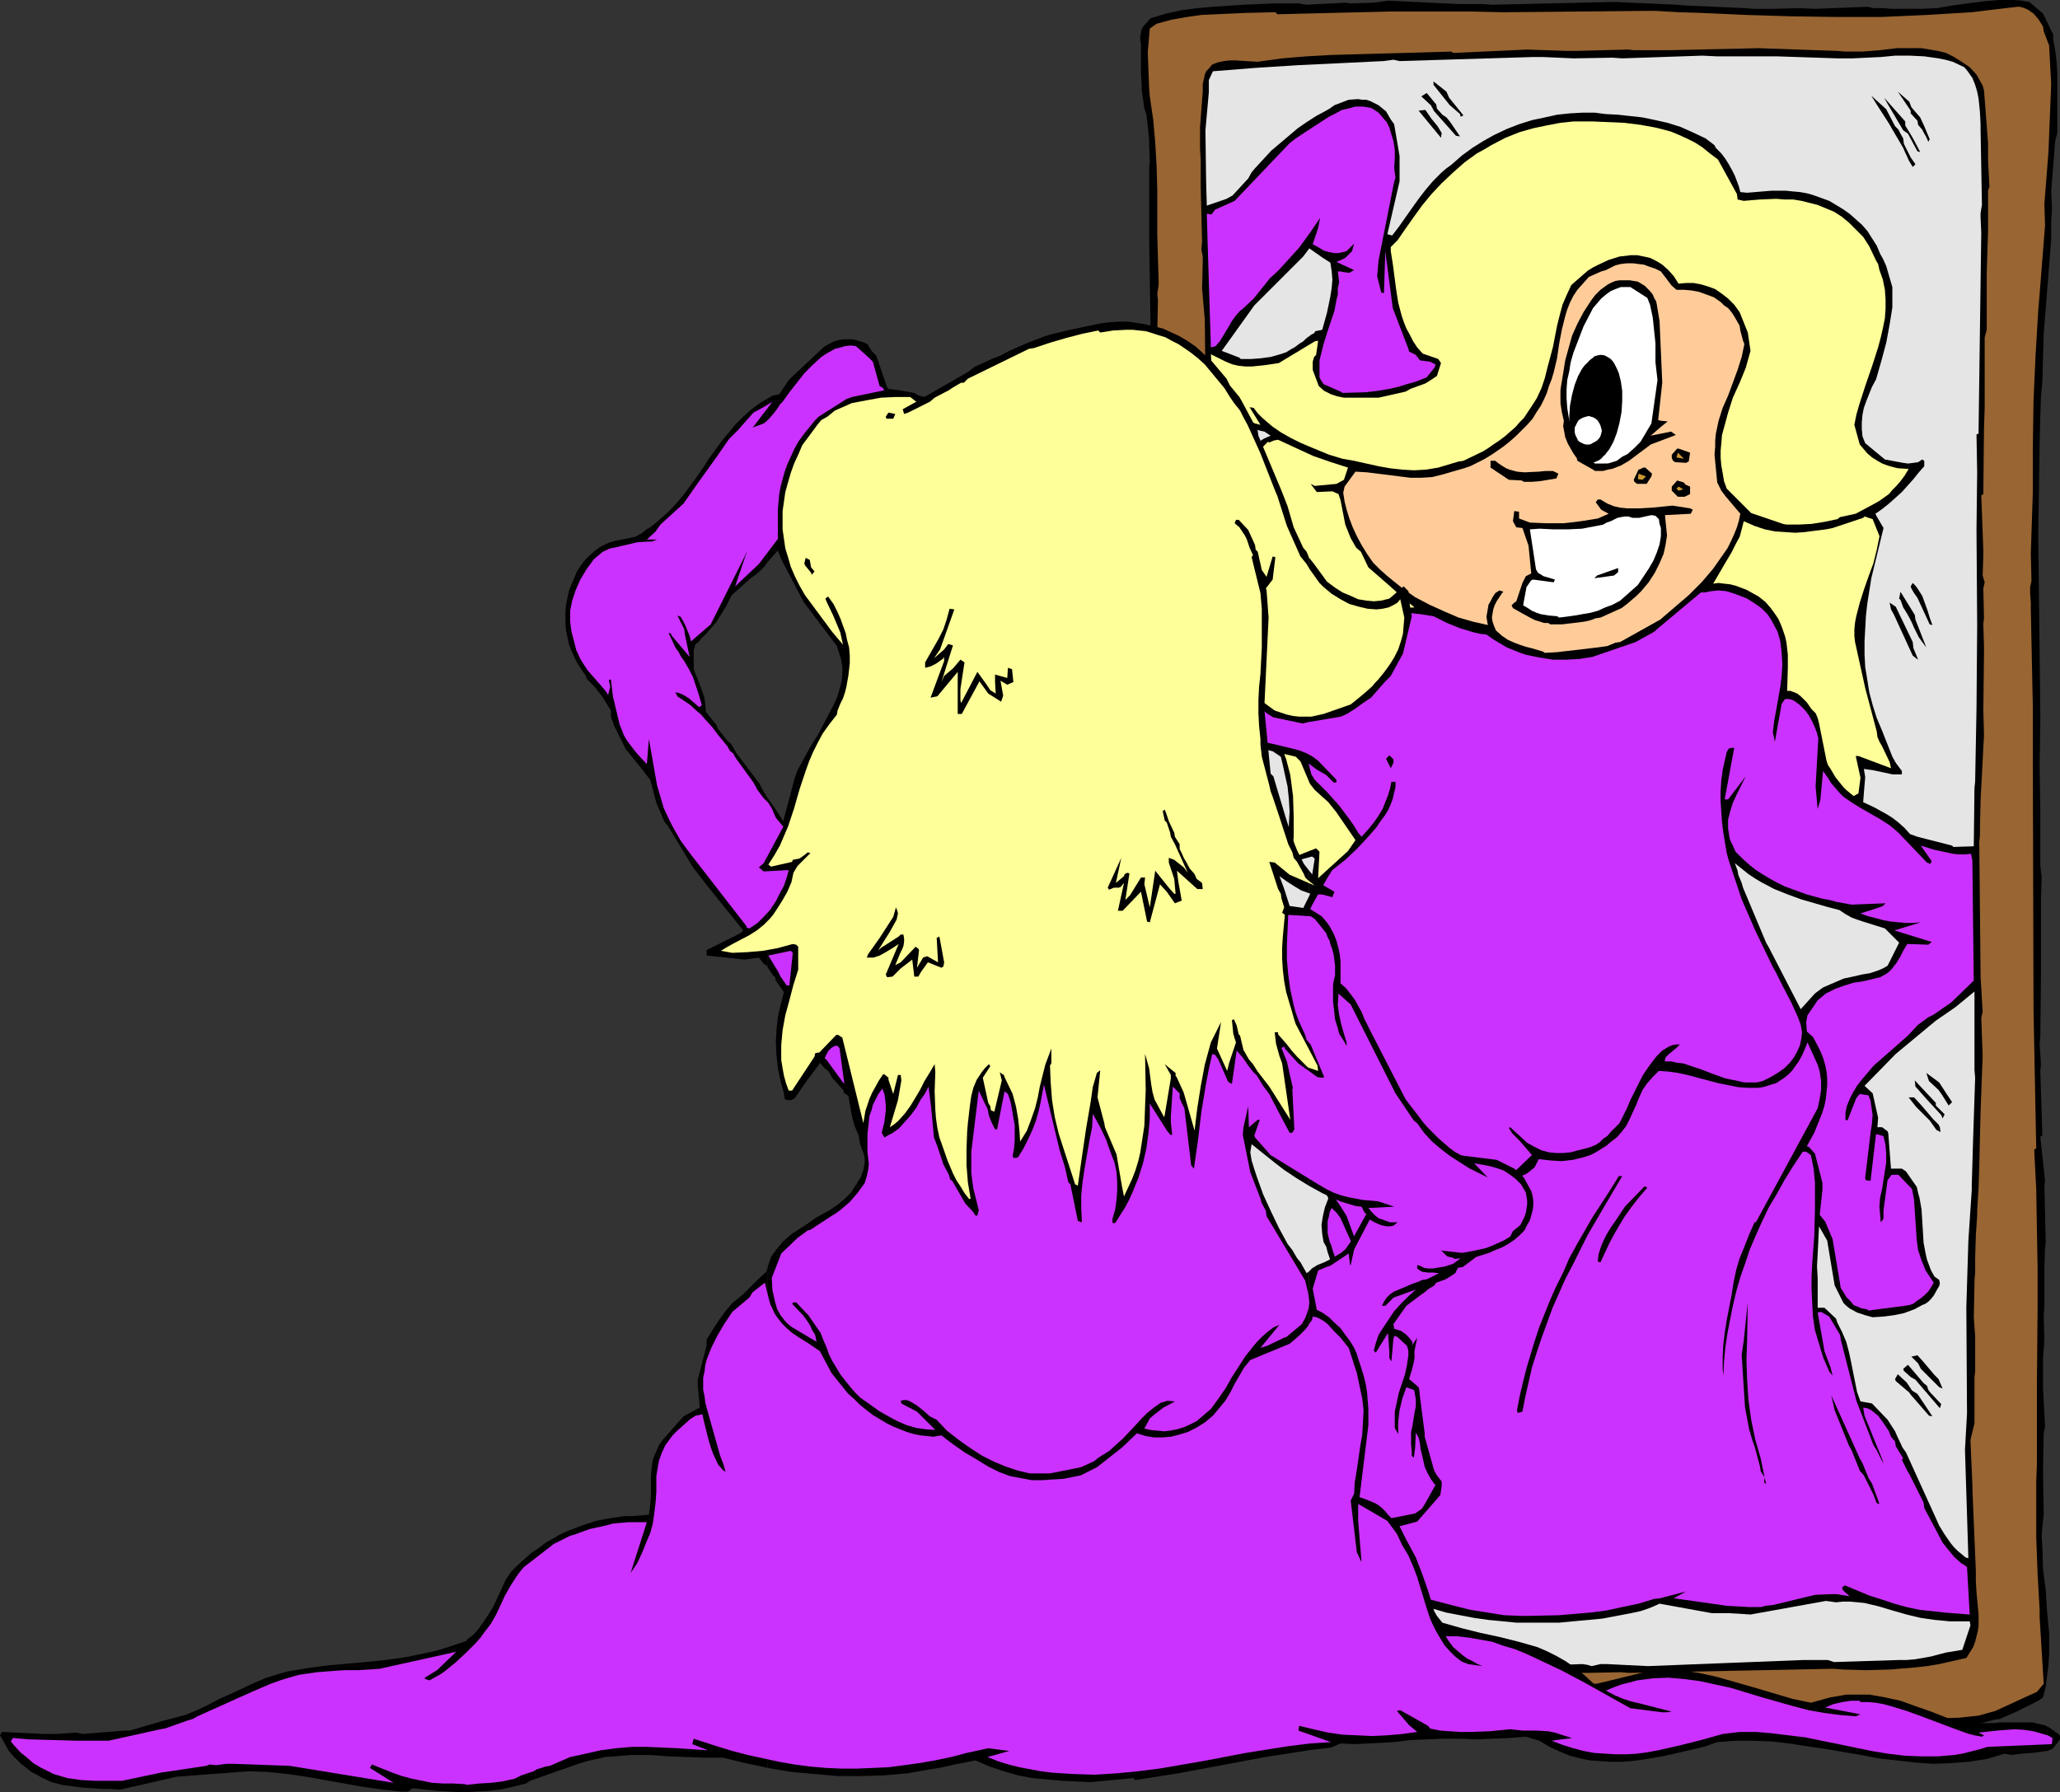 <?xml version="1.0" encoding="UTF-8" standalone="no"?>
<svg
   version="1.0"
   width="129.766mm"
   height="112.917mm"
   id="svg80"
   sodipodi:docname="Girl Playing Dress-Up 4.wmf"
   xmlns:inkscape="http://www.inkscape.org/namespaces/inkscape"
   xmlns:sodipodi="http://sodipodi.sourceforge.net/DTD/sodipodi-0.dtd"
   xmlns="http://www.w3.org/2000/svg"
   xmlns:svg="http://www.w3.org/2000/svg">
  <rect width="100%" height="100%" fill="#333333" stroke="none"/>
  <sodipodi:namedview
     id="namedview80"
     pagecolor="#ffffff"
     bordercolor="#000000"
     borderopacity="0.25"
     inkscape:showpageshadow="2"
     inkscape:pageopacity="0.0"
     inkscape:pagecheckerboard="0"
     inkscape:deskcolor="#d1d1d1"
     inkscape:document-units="mm" />
  <defs
     id="defs1">
    <pattern
       id="WMFhbasepattern"
       patternUnits="userSpaceOnUse"
       width="6"
       height="6"
       x="0"
       y="0" />
  </defs>
  <path
     style="fill:#000000;fill-opacity:1;fill-rule:evenodd;stroke:none"
     d="m 297.99,409.805 -8.565,-0.646 -7.434,-0.97 -2.424,-1.293 -1.778,-2.424 -0.646,-2.262 -0.323,-1.778 v -1.131 -5.979 l -0.646,-3.555 0.485,-6.141 -0.808,-8.888 v -1.616 l -0.162,-9.534 -0.162,-3.878 v -1.293 l -0.323,-10.18 0.323,-2.101 0.162,-42.499 -0.162,-3.717 0.162,-1.293 -0.323,-8.726 0.162,-6.787 v -1.616 l -0.162,-1.616 0.162,-1.131 v -3.07 l -1.131,-27.148 0.162,-3.717 0.162,-10.342 v -8.08 -1.293 l 0.162,-8.241 -0.162,-5.171 v -10.988 l 0.485,-0.323 -0.485,-5.656 v -1.293 l -0.323,-29.895 -0.162,-2.747 0.323,-16.806 v -6.625 -1.131 l -0.323,-3.07 0.323,-1.293 -0.323,-1.939 0.162,-1.454 -0.808,-7.918 v -18.422 l -0.485,-4.848 0.323,-6.464 0.485,-5.171 -0.162,-5.979 v -0.97 l 0.162,-1.778 -0.323,-20.361 V 41.368 39.914 l 0.162,-1.293 -0.162,-4.04 v -1.454 l -0.646,-5.979 -0.485,-1.293 -0.162,-1.131 -0.323,-2.262 -0.162,-1.131 v -1.293 l -0.162,-2.262 v -6.464 -0.808 l -0.162,-0.97 V 8.726 l 0.162,-0.97 0.162,-0.808 0.485,-0.808 0.808,-0.808 0.808,-0.97 3.717,-1.131 3.717,-0.808 3.717,-0.485 3.717,-0.323 7.272,-0.485 7.272,-0.323 h 5.818 l 1.778,0.323 9.373,-0.485 1.293,0.162 5.333,-0.162 3.555,-0.485 16.968,0.808 h 5.656 l 2.101,0.162 28.118,-0.646 h 1.454 l 14.706,0.646 1.454,0.162 14.706,0.646 1.616,0.162 h 2.424 2.424 l 6.464,-0.162 3.555,0.162 12.605,-0.485 1.293,0.323 h 2.424 l 1.778,0.162 h 3.717 3.555 l 3.717,-0.162 3.717,-0.646 3.555,-0.485 3.717,-0.485 L 475.911,0 h 3.555 l 1.939,0.162 1.778,0.323 3.232,2.747 2.424,5.009 v 1.131 l 0.485,2.747 0.323,2.586 0.162,2.586 v 2.424 2.747 5.009 2.586 1.616 l -0.485,1.778 -0.97,12.12 0.162,2.909 v 2.262 l -0.162,1.939 v 4.363 l -1.778,22.462 -0.323,11.312 -0.323,3.555 -0.162,4.848 -0.162,5.979 -0.323,21.815 v 0.97 l 0.323,27.633 0.162,15.028 v 1.293 l -0.162,9.696 v 1.616 l 0.162,9.857 v 1.131 10.504 1.454 l 0.323,2.586 -0.162,5.171 v 1.131 16.806 l -0.162,15.028 -0.162,1.616 0.323,5.009 -0.162,1.454 0.485,15.352 -0.485,0.323 1.131,10.504 -0.162,1.131 0.323,13.412 -0.162,1.454 -0.162,4.363 v 2.424 1.778 5.656 l -0.162,1.616 0.162,5.979 -0.323,4.525 v 6.949 l 0.485,9.211 -0.323,1.616 -0.162,8.888 0.162,10.504 -0.323,2.747 -0.162,2.424 0.162,2.586 0.162,5.171 0.646,5.009 0.323,5.171 0.485,5.009 v 5.009 l -0.162,2.586 -0.323,2.586 -0.323,2.586 -0.646,2.586 -1.131,0.808 -1.293,0.646 -1.293,0.646 -2.586,1.293 -2.586,1.131 -1.454,0.646 -1.293,0.162 -1.778,0.485 -1.939,0.485 -3.555,0.485 -3.717,0.323 -3.717,0.323 -3.07,-0.323 -3.07,-0.162 -3.07,0.162 -3.07,0.323 -5.979,0.646 -3.07,0.162 -2.909,0.162 -3.394,-0.485 -16.16,-1.293 -1.293,-0.162 -18.907,-0.646 -1.778,-0.162 -2.262,-0.162 h -1.616 l -2.747,-0.162 h -4.04 l -2.586,0.323 -8.888,-0.162 -15.514,0.162 -4.686,0.323 -15.675,0.323 -17.13,-0.646 -8.726,0.485 -2.101,-0.162 h -1.293 l -7.595,-0.162 z"
     id="path1" />
  <path
     style="fill:#996532;fill-opacity:1;fill-rule:evenodd;stroke:none"
     d="m 302.353,408.189 -5.01,-0.162 -5.171,-0.323 -5.171,-0.485 -2.586,-0.485 -2.747,-0.485 -0.97,-1.131 -0.808,-0.97 -0.646,-1.131 -0.323,-1.131 -0.323,-1.131 -0.323,-1.131 v -2.101 l 0.162,-4.525 v -2.262 l -0.162,-1.131 -0.162,-1.131 -0.808,-22.946 -0.485,-5.817 0.323,-16.483 v -14.382 l 0.162,-9.696 0.162,-7.595 -0.162,-5.656 -0.162,-4.686 0.485,-4.04 -0.485,-25.37 v -1.293 l -0.323,-7.595 -0.323,-3.717 -0.162,-3.878 -0.162,-7.595 v -3.878 l 0.162,-3.717 0.162,-2.424 -0.323,-3.555 0.323,-7.757 0.162,-24.078 -0.323,-11.15 0.162,-3.393 0.162,-9.696 -0.323,-16.806 v -5.979 l -0.808,-36.682 v -1.778 -1.293 l -0.162,-6.949 -0.162,-3.555 -0.162,-3.555 -0.162,-7.11 0.162,-3.555 0.323,-3.555 0.323,-15.836 -0.162,-1.454 0.323,-2.101 v -0.97 l -0.162,-5.494 -0.162,-5.494 V 44.923 l -0.162,-5.494 -0.323,-5.494 -0.485,-5.494 -0.808,-5.494 -0.162,-2.101 -0.323,-8.403 0.485,-5.656 1.616,-1.131 3.555,-0.97 3.717,-0.646 3.394,-0.485 3.555,-0.162 7.11,-0.323 6.949,-0.162 0.485,0.485 13.251,-0.323 13.413,-0.323 h 13.251 6.626 l 6.787,0.162 h 1.454 l 33.29,-0.323 h 1.939 l 5.494,0.323 5.333,0.162 10.827,0.485 10.666,0.323 10.827,0.162 h 10.666 l 10.827,-0.485 5.333,-0.323 5.333,-0.323 5.333,-0.646 5.494,-0.646 h 0.646 l 0.646,0.162 0.808,0.323 0.646,0.323 1.131,0.808 1.131,1.293 1.131,1.778 0.162,1.131 1.293,3.393 0.485,9.211 -0.646,16.159 -0.97,12.443 0.162,5.009 -1.293,16.321 -0.323,3.878 -0.646,10.827 -0.485,10.665 -0.162,10.827 v 10.827 l -0.485,14.867 0.162,6.464 -0.323,1.454 v 1.293 l 0.162,2.424 v 1.454 l 0.485,23.593 v 1.778 11.796 l 0.162,58.336 0.646,32.965 -0.485,0.323 0.485,9.373 0.162,9.373 0.162,9.373 v 9.211 l -0.162,18.745 v 18.583 l -0.162,4.525 v 4.363 8.726 l 0.323,8.726 0.485,8.565 v 1.778 l 0.97,15.836 -1.616,1.939 -3.232,1.454 -6.626,3.07 -4.04,1.131 -4.525,0.485 -4.686,0.162 -9.05,0.323 -9.05,0.323 -4.686,0.162 -4.525,0.485 -20.846,-1.616 -1.778,-0.323 -23.27,-0.808 -0.162,-0.323 -16.968,0.485 -13.574,0.485 h -6.141 l -4.686,0.162 -2.909,-0.162 -1.616,-0.162 h -13.736 l -6.464,-0.162 -10.827,0.323 h -1.454 l -1.131,-0.162 -6.141,0.162 z"
     id="path2" />
  <path
     style="fill:#000000;fill-opacity:1;fill-rule:evenodd;stroke:none"
     d="m 305.424,400.271 -11.797,-3.555 -1.131,-1.616 -0.97,-2.747 -0.646,-6.141 -0.485,-5.979 -0.323,-6.141 -0.485,-6.141 -0.323,-2.101 -0.485,-3.393 -0.323,-3.393 -0.485,-6.787 -0.162,-6.787 -0.162,-3.393 -0.323,-3.393 0.162,-2.101 0.162,-11.473 0.162,-1.131 0.162,-5.817 0.162,-5.817 v -11.635 l -0.323,-11.796 -0.646,-23.27 -0.162,-11.635 v -11.796 l 0.162,-5.817 0.323,-5.817 -0.162,-36.036 -0.323,-2.909 0.162,-1.454 v -6.464 l 0.485,-0.162 -0.485,-17.775 v -1.293 -1.131 -1.939 -1.131 l -0.162,-14.544 0.323,-5.171 v -6.625 -1.454 l 0.162,-16.321 -0.323,-6.949 v -9.049 l -0.162,-10.019 -0.162,-14.059 -0.646,-7.433 0.162,-6.464 v -1.131 l -0.323,-1.616 0.162,-1.939 -0.323,-12.928 v -6.464 l -0.162,-2.747 v -5.171 l 0.646,-8.403 v -1.778 l 0.323,-1.454 0.162,-0.808 0.323,-0.808 0.646,-0.646 0.808,-0.97 1.293,-0.485 1.454,-0.323 1.454,-0.162 h 1.293 l 2.586,0.162 2.747,0.162 5.818,-0.808 5.818,-0.485 5.818,-0.323 5.656,-0.162 11.635,-0.323 5.656,-0.162 5.656,-0.162 0.485,0.323 17.614,-0.808 9.373,0.323 h 2.262 l 12.443,-0.323 1.293,0.162 h 8.08 l 21.654,-0.485 18.584,0.646 2.101,0.162 h 1.939 2.101 l 4.04,-0.323 4.04,-0.485 h 4.04 1.939 l 1.939,0.323 1.939,0.323 1.939,0.485 1.939,0.97 1.778,1.131 1.939,1.293 1.616,1.778 1.454,2.586 0.323,1.131 0.97,12.604 v 4.04 l 0.323,6.302 -0.323,0.97 v 1.293 6.302 1.939 l -0.323,10.18 v 10.342 1.778 1.293 l -0.485,1.778 v 7.272 1.131 1.454 5.494 1.454 l -0.162,4.848 -0.162,15.675 -0.485,0.323 0.485,13.089 v 1.293 l -0.162,4.686 0.485,1.616 -0.323,1.454 0.162,7.11 -0.162,1.293 0.162,5.333 v 1.778 l -0.162,13.412 0.162,5.979 -0.808,15.352 -0.162,6.787 v 1.778 l -0.162,1.616 0.323,32.157 0.485,8.241 -0.323,1.454 0.323,9.049 -0.485,13.089 -0.162,6.302 -0.162,7.11 -0.162,4.848 -0.323,5.333 v 1.131 l -0.323,4.848 -0.162,5.171 v 3.717 l -0.162,1.778 v 0.646 l -0.162,8.241 0.323,4.686 v 8.241 l -0.162,1.293 v 10.988 l -0.97,4.04 0.485,10.988 v 0.97 l 0.808,19.23 v 2.586 l 0.162,2.586 0.485,5.171 v 2.586 l -0.162,1.293 -0.323,1.293 -0.323,1.293 -0.485,1.293 -0.808,1.293 -0.808,1.293 -6.464,1.454 -2.909,0.485 -2.909,0.323 -5.818,0.485 -5.818,0.162 -5.656,-0.162 -1.778,-0.162 h -1.131 l -47.834,0.97 -1.939,-0.162 -7.918,0.162 h -1.778 l -70.458,2.101 z"
     id="path3" />
  <path
     style="fill:#e5e5e5;fill-opacity:1;fill-rule:evenodd;stroke:none"
     d="m 307.848,398.493 -12.12,-2.424 -1.778,-1.454 -0.485,-1.616 -0.485,-1.616 -0.323,-1.616 -0.162,-1.616 -0.162,-3.393 0.162,-3.232 4.525,1.131 4.686,0.97 4.525,0.808 2.424,0.162 h 2.101 l 2.262,0.323 17.291,-1.293 2.101,-1.131 1.939,-1.616 3.232,1.131 3.394,0.97 3.232,0.97 3.394,0.646 3.394,0.646 3.394,0.485 3.394,0.323 3.232,0.323 h 3.394 3.394 3.394 l 3.394,-0.323 3.555,-0.323 3.394,-0.323 3.394,-0.646 3.394,-0.646 2.262,-0.485 1.454,-0.485 1.293,-0.485 1.778,-0.808 12.443,2.262 h 2.586 1.454 l 2.909,0.162 2.262,0.162 17.938,-3.232 1.293,0.162 1.131,0.162 1.616,-0.162 h 1.778 l 1.778,0.162 1.616,0.162 3.394,0.808 3.232,0.97 3.394,0.97 3.394,0.808 3.394,0.485 1.778,0.162 1.616,0.162 h 4.848 l 0.162,0.97 -1.939,5.817 -3.878,0.646 -3.717,0.97 -3.717,0.646 -1.939,0.162 h -1.778 l -15.514,0.485 -1.454,-0.485 h -5.818 l -37.006,1.454 -9.858,-0.485 h -1.454 l -2.101,0.485 -1.131,-0.323 -1.131,-0.162 -24.725,0.97 h -1.293 l -6.302,0.323 -1.454,-0.162 -12.282,0.646 -1.454,-0.162 -10.989,0.808 -1.454,-0.323 z"
     id="path4" />
  <path
     style="fill:#cc32ff;fill-opacity:1;fill-rule:evenodd;stroke:none"
     d="m 310.595,383.142 -2.262,-0.162 -2.101,-0.162 -2.262,-0.323 -4.525,-1.131 -2.262,-0.485 -4.686,-1.131 -2.747,-30.057 -0.323,-8.726 0.485,-0.162 5.494,-3.555 4.525,-2.101 2.424,-1.616 2.586,-1.778 1.616,-0.485 -3.555,10.342 0.485,1.131 0.646,-0.97 0.646,-2.262 0.808,-2.101 0.808,-2.101 1.131,-2.101 2.262,-4.201 2.586,-4.04 2.424,-4.201 0.97,-1.939 0.97,-2.101 0.808,-2.101 0.646,-2.101 0.323,-2.101 0.162,-2.262 1.454,7.272 0.323,4.04 -0.323,1.293 v 1.939 l -0.162,2.424 0.97,-0.97 0.646,-4.04 v -1.939 l -1.131,-11.312 -1.616,-4.525 -1.616,-4.848 -0.323,-1.131 -0.323,-0.646 -0.485,-2.101 v -1.939 -0.97 l 0.323,-1.131 0.162,-0.97 0.485,-0.97 1.293,1.293 0.808,1.131 5.01,11.15 0.485,1.131 1.293,3.717 0.97,0.808 -6.302,-17.291 -1.293,-2.101 -4.525,-6.625 -0.323,-1.939 -1.616,-1.454 -1.131,-1.454 -0.646,-1.616 -0.808,-1.131 -0.646,-1.131 -2.424,-6.141 -0.808,-4.525 0.162,-1.778 v -1.131 l 0.162,-2.101 0.323,-1.939 0.485,-1.939 0.485,-1.939 0.808,-1.778 0.97,-1.939 1.131,-1.939 1.293,-1.939 4.686,1.778 0.646,6.949 0.808,2.262 2.747,7.272 0.162,1.131 0.97,1.454 0.808,1.778 0.97,0.323 0.323,1.131 1.939,2.909 0.97,0.646 1.939,1.939 1.939,1.778 1.939,1.454 1.939,1.293 2.101,1.131 1.939,0.97 1.939,0.808 2.101,0.646 1.939,0.646 1.939,0.323 1.939,0.162 2.101,0.162 h 2.101 l 1.939,-0.162 4.202,-0.323 4.363,-2.101 1.778,-1.454 0.97,-1.939 2.747,0.323 2.747,0.162 2.747,-0.323 1.293,-0.323 1.293,-0.323 1.454,-0.485 1.293,-0.646 1.293,-0.808 1.293,-0.808 1.131,-0.97 1.293,-0.97 1.131,-1.293 1.131,-1.454 0.808,-1.616 1.616,-3.555 0.646,-1.616 0.808,-1.778 1.131,-1.616 1.293,-1.454 1.454,-1.454 2.262,0.162 2.262,0.323 2.262,0.485 2.424,0.646 4.848,1.293 2.424,0.485 2.424,0.485 2.424,0.162 h 2.262 l 1.131,-0.162 1.131,-0.323 0.97,-0.323 1.131,-0.323 0.97,-0.646 0.97,-0.646 0.97,-0.808 0.808,-0.808 0.808,-1.131 0.808,-1.131 0.808,-1.454 0.646,-1.454 0.646,-1.616 2.424,5.333 0.485,1.616 0.162,1.131 0.162,1.131 v 2.101 l -0.323,2.101 -0.485,2.262 -14.706,27.148 h -0.323 l -1.293,2.909 -1.131,2.909 -1.131,2.747 -0.808,2.747 -0.646,3.07 -0.485,3.07 -1.131,5.817 -0.485,3.07 -0.323,2.747 -0.162,2.909 v 2.909 l 0.162,1.616 0.162,-3.393 0.323,-3.393 0.485,-3.232 0.646,-3.393 0.646,-3.232 0.808,-3.393 0.97,-3.393 1.131,-3.232 1.131,-3.393 1.454,-3.393 1.454,-3.232 1.616,-3.393 1.939,-3.232 1.778,-3.232 2.101,-3.393 2.262,-3.393 h 0.808 l 1.131,0.808 0.646,3.232 0.323,3.232 v 3.232 3.232 l -0.162,6.302 -0.485,6.464 -0.162,3.232 v 3.232 l 0.162,3.232 0.162,3.07 0.485,3.232 0.97,3.232 0.97,3.232 1.454,3.393 0.808,0.97 -0.162,-0.646 -0.323,-1.293 -1.454,-3.878 -1.616,-9.211 0.808,-0.162 1.939,1.131 2.586,4.363 0.162,1.131 3.717,14.544 4.04,10.504 0.808,1.293 1.131,2.262 0.485,0.97 -0.323,-1.131 -4.202,-10.342 -0.323,-1.939 0.97,0.162 0.97,0.485 0.808,0.646 0.808,0.646 1.293,1.778 0.646,0.97 0.646,0.97 0.485,1.293 0.97,1.131 0.162,1.131 1.778,2.909 -0.323,0.323 1.293,2.586 0.646,1.131 3.232,6.464 0.162,1.293 4.363,8.241 0.646,0.808 0.646,0.808 1.454,1.778 1.616,1.454 0.808,0.485 0.646,0.485 0.646,11.312 -6.141,-0.485 -2.909,-0.323 -2.909,-0.323 -3.07,-0.646 -2.909,-0.808 -2.909,-0.97 -3.07,-0.97 -5.818,-2.424 -0.646,0.485 0.162,0.646 1.616,1.454 -3.07,-0.485 h -1.293 l -3.878,0.162 -10.019,2.424 -1.616,0.162 -1.293,0.323 h -2.747 l -2.747,-0.162 -2.747,-0.162 -12.443,-1.778 2.909,-1.616 -6.141,1.616 -1.454,0.162 -3.717,1.131 -3.878,0.808 -3.717,0.808 -3.717,0.485 -3.717,0.323 -3.878,0.323 -7.272,0.162 h -1.778 l -4.04,-0.162 -4.04,-0.646 -4.04,-0.646 -3.878,-0.97 -8.08,-2.101 -3.878,-0.97 -4.04,-0.97 -1.293,0.323 0.323,1.293 4.202,0.646 -2.747,0.808 -2.747,0.646 -2.747,0.646 -2.747,0.323 -2.747,0.162 -2.747,0.162 h -5.494 z"
     id="path5" />
  <path
     style="fill:#e5e5e5;fill-opacity:1;fill-rule:evenodd;stroke:none"
     d="m 467.993,370.86 -0.97,-0.808 -0.97,-0.808 -0.808,-0.808 -0.808,-0.97 -1.454,-2.101 -1.293,-2.101 -0.646,-1.454 -7.272,-15.998 -0.808,-1.131 -1.293,-2.747 -0.485,-1.131 -1.778,-2.747 -3.717,-3.878 -2.747,-0.485 -0.808,-2.262 -0.485,-2.424 -0.97,-4.848 -0.485,-2.262 -0.646,-2.424 -0.97,-2.262 -1.131,-2.262 -0.323,-0.97 -2.747,-2.586 h -1.616 v -6.949 l -0.162,-2.909 0.162,-3.07 0.323,-6.464 1.939,3.393 1.778,10.665 2.101,4.201 0.646,0.646 0.808,0.646 1.778,0.97 1.939,0.646 1.778,0.485 2.586,-0.162 2.424,-0.323 2.424,-0.485 1.293,-0.485 1.293,-0.485 1.778,-0.97 0.808,-0.323 0.646,-0.485 0.646,-0.646 0.646,-0.808 0.808,-1.454 0.485,-0.808 0.162,-0.646 -0.162,-0.808 -1.131,-0.808 -0.808,-1.454 -0.485,-1.293 -0.485,-1.293 -0.323,-1.454 -0.485,-2.586 -0.162,-2.747 -0.323,-5.171 -0.485,-2.747 -0.323,-1.131 -0.323,-1.454 -2.586,-3.717 -0.97,-0.646 h -2.586 l -0.646,-8.403 -0.162,-0.485 -1.293,-0.97 h -1.131 l 0.162,-2.262 -1.293,-5.817 -1.939,-1.778 7.434,-7.595 9.534,-7.918 4.686,-3.232 4.525,-3.717 v 18.745 l 0.162,1.778 -0.485,14.544 -0.323,10.988 v 1.131 l -0.808,12.12 -0.485,15.836 0.162,25.37 -0.485,8.565 0.808,25.855 z"
     id="path6" />
  <path
     style="fill:#000000;fill-opacity:1;fill-rule:evenodd;stroke:none"
     d="m 446.823,357.933 -0.808,-2.101 -2.262,-4.525 -0.97,-1.131 -1.939,-4.848 -0.646,-1.131 -3.394,-8.403 -0.808,-3.555 6.787,15.028 0.646,1.131 1.454,3.555 0.808,1.293 1.778,4.848 z"
     id="path7" />
  <path
     style="fill:#000000;fill-opacity:1;fill-rule:evenodd;stroke:none"
     d="m 317.22,352.277 1.778,-2.424 3.394,-5.979 3.394,-5.817 1.454,-2.909 1.293,-3.07 1.131,-2.909 0.808,-3.07 1.131,-0.485 -0.808,3.393 -1.131,3.393 -1.454,3.393 -1.616,3.232 -1.939,3.232 -1.939,3.232 -4.202,6.464 z"
     id="path8" />
  <path
     style="fill:#000000;fill-opacity:1;fill-rule:evenodd;stroke:none"
     d="m 420.483,353.408 -0.485,-0.485 0.162,-1.131 -0.97,-1.454 -0.162,-1.131 -1.293,-4.848 -0.485,-1.293 -0.808,-2.747 -0.485,-2.586 -0.485,-2.586 -0.162,-2.424 -0.323,-5.009 -0.323,-5.171 0.485,-3.232 0.97,-9.211 -0.162,9.211 -0.162,4.525 0.162,4.686 0.323,4.848 0.646,4.686 0.97,4.686 0.97,3.393 0.323,1.131 z"
     id="path9" />
  <path
     style="fill:#e5e5e5;fill-opacity:1;fill-rule:evenodd;stroke:none"
     d="m 288.94,338.703 -0.162,-2.262 0.646,-13.897 -0.485,-44.115 v -8.565 -1.616 -35.389 -7.272 l 0.162,-1.939 -0.485,-54.134 1.454,1.778 0.162,1.131 1.454,1.616 1.616,1.131 1.454,0.97 1.616,0.808 1.616,0.646 1.778,0.485 3.232,0.808 1.939,1.293 0.323,1.293 0.646,2.909 0.646,2.909 0.323,3.07 0.162,2.909 -0.162,2.909 -0.162,3.07 -0.485,2.747 -0.646,3.07 0.323,0.646 6.464,-1.778 0.646,0.485 -0.808,5.171 -0.162,0.97 0.646,0.646 -1.131,2.424 -1.131,2.262 -0.808,2.262 -0.646,2.262 -0.485,2.101 -0.323,1.778 -0.162,2.101 v 3.717 l 0.162,1.939 0.323,1.939 0.485,1.939 0.323,1.293 1.131,2.424 0.97,1.293 -4.848,9.373 -0.646,2.101 -0.323,2.101 -0.323,1.939 v 2.101 1.939 l 0.162,2.101 0.485,4.04 2.424,5.817 0.808,1.131 4.363,7.433 0.646,1.454 1.939,2.424 0.162,0.485 -0.808,2.101 -0.485,2.101 -0.323,2.101 0.162,2.101 0.323,1.939 0.646,1.131 0.323,1.293 1.778,5.171 -2.747,13.574 -1.616,3.07 -1.454,2.909 -0.97,1.293 -0.97,1.454 -1.131,1.454 -1.454,1.454 -3.878,1.939 -1.616,0.97 -1.131,1.131 -1.454,0.808 -0.97,0.646 -7.434,4.04 z"
     id="path10" />
  <path
     style="fill:#000000;fill-opacity:1;fill-rule:evenodd;stroke:none"
     d="m 361.337,336.441 -0.162,-0.646 0.646,-3.393 0.808,-3.393 0.808,-3.232 0.97,-3.232 0.97,-3.232 1.131,-3.393 1.293,-3.232 1.293,-3.232 1.454,-3.232 1.616,-3.232 1.454,-3.393 1.778,-3.232 3.717,-6.464 4.202,-6.464 2.101,-3.393 h 0.808 l -4.202,7.11 -4.04,6.949 -3.555,7.11 -1.778,3.393 -3.07,6.949 -1.293,3.555 -1.293,3.555 -1.131,3.393 -1.131,3.555 -0.808,3.555 -0.808,3.555 -0.646,3.393 z"
     id="path11" />
  <path
     style="fill:#000000;fill-opacity:1;fill-rule:evenodd;stroke:none"
     d="m 331.603,333.37 2.909,-8.08 1.939,-5.333 0.97,-1.454 -0.808,3.878 -0.97,3.878 -0.485,1.778 -0.808,1.939 -0.97,1.778 -1.454,1.939 z"
     id="path12" />
  <path
     style="fill:#000000;fill-opacity:1;fill-rule:evenodd;stroke:none"
     d="m 459.267,337.087 -4.363,-5.009 -0.323,-0.485 -1.131,-0.97 -2.101,-1.778 -0.162,-0.485 0.646,-1.131 2.101,1.939 1.293,1.939 1.293,0.808 3.555,5.333 z"
     id="path13" />
  <path
     style="fill:#000000;fill-opacity:1;fill-rule:evenodd;stroke:none"
     d="m 461.852,335.31 -5.818,-6.787 -1.131,-0.646 -1.616,-1.454 -0.162,-0.485 1.131,-0.97 3.717,4.363 0.808,0.646 0.323,0.97 0.485,0.646 2.586,2.747 z"
     id="path14" />
  <path
     style="fill:#000000;fill-opacity:1;fill-rule:evenodd;stroke:none"
     d="m 461.691,330.3 -4.363,-4.363 -0.646,-1.293 -1.616,-1.616 1.454,-0.323 1.454,1.616 2.586,3.07 0.97,0.97 0.97,2.262 z"
     id="path15" />
  <path
     style="fill:#000000;fill-opacity:1;fill-rule:evenodd;stroke:none"
     d="m 300.576,313.979 -1.939,-3.07 -1.616,-3.393 -2.424,-3.232 -0.162,-0.485 -1.616,-3.07 3.232,3.07 1.293,2.101 0.97,1.778 1.131,2.586 0.808,1.131 z"
     id="path16" />
  <path
     style="fill:#000000;fill-opacity:1;fill-rule:evenodd;stroke:none"
     d="m 303,311.717 -2.262,-3.555 -2.262,-3.555 -2.909,-3.717 0.162,-0.323 -0.97,-1.454 1.778,0.646 1.778,2.747 1.131,2.101 1.939,2.747 2.262,3.878 z"
     id="path17" />
  <path
     style="fill:#cc32ff;fill-opacity:1;fill-rule:evenodd;stroke:none"
     d="m 444.399,311.717 -1.131,-0.162 -1.939,-0.808 -0.808,-0.97 -0.97,-0.97 -0.646,-1.131 -0.646,-0.97 -1.939,-11.635 -1.778,-4.201 -1.293,-1.616 0.646,-5.979 v -1.616 l -1.778,-6.949 -1.454,-1.616 -0.485,-0.162 1.778,-3.232 1.293,-3.232 0.646,-1.616 0.485,-1.616 0.323,-1.616 0.162,-1.616 0.162,-1.616 v -1.616 l -0.162,-1.616 -0.323,-1.616 -0.485,-1.616 -0.646,-1.616 -0.808,-1.616 -0.97,-1.778 -1.454,-1.293 -0.162,-2.262 0.323,-1.616 2.424,-3.555 1.939,-1.616 2.262,-1.131 2.262,-0.808 2.101,-0.646 2.262,-0.323 4.04,-0.97 1.454,-0.808 0.646,-0.485 0.646,-0.646 1.131,-1.454 0.97,-1.616 0.646,-1.293 0.97,-1.616 5.01,0.162 0.808,-0.646 -8.888,-2.747 6.302,-1.939 -1.778,0.162 h -1.778 l -1.778,-0.162 -1.778,-0.162 -1.778,-0.323 -1.778,-0.485 -1.939,-0.485 -1.778,-0.646 4.525,-1.454 0.808,-0.323 0.646,-0.646 -8.08,0.323 -3.555,-0.646 -1.778,-0.485 -1.778,-0.323 -3.555,-0.97 -3.555,-1.293 -1.778,-0.646 -1.616,-0.808 -1.778,-0.97 -1.616,-0.97 -1.778,-1.131 -1.616,-1.293 -1.616,-1.454 -1.616,-1.616 -0.646,-1.454 -0.485,-0.97 -0.323,-0.97 -0.162,-1.131 -0.162,-0.97 v -2.101 l 0.485,-1.939 0.646,-2.101 0.97,-2.101 2.101,-4.201 -4.202,5.494 h -0.808 l 2.262,-12.281 h -0.485 l -0.808,0.162 -0.485,0.808 -0.97,4.363 -0.323,2.424 -0.162,2.424 v 2.586 l 0.162,2.424 0.162,2.424 0.323,2.586 0.808,4.848 0.485,1.778 3.07,9.211 3.232,7.433 4.202,8.726 0.646,1.131 1.778,3.555 1.939,3.717 0.808,1.778 0.808,1.778 0.646,1.778 0.323,1.778 -0.162,1.454 -0.323,1.616 -0.646,1.454 -0.808,1.454 -0.97,1.293 -1.293,1.293 -1.616,1.131 -1.616,0.97 -1.939,0.97 -1.454,0.323 h -1.454 -1.454 l -1.454,-0.323 -3.07,-0.646 -2.747,-0.97 -2.909,-1.131 -2.909,-0.97 -1.454,-0.485 -1.454,-0.162 -1.454,-0.323 h -1.454 v -0.485 l 0.162,-0.485 0.808,-0.808 0.808,-0.646 0.97,-0.808 0.808,-0.808 h -0.808 l -0.97,0.162 -0.808,0.323 -0.808,0.485 -0.808,0.485 -0.646,0.646 -0.646,0.646 -0.646,0.808 -1.454,1.939 -1.293,1.939 -0.97,1.939 -0.97,1.939 -0.97,1.939 -0.808,1.939 -1.778,3.555 -1.131,1.131 -0.97,0.97 -0.808,0.97 -0.97,0.646 -0.808,0.808 -0.97,0.646 -1.131,0.485 -1.131,0.323 -1.939,0.485 -1.778,0.485 -1.778,0.162 h -1.616 l -1.778,-0.162 -1.778,-0.485 -1.616,-0.808 -1.778,-0.97 -4.04,-3.717 -0.323,0.162 0.808,1.293 1.778,1.778 2.909,3.393 -3.717,3.555 -0.97,0.485 -1.131,0.323 -1.939,0.485 -2.101,0.162 h -2.101 -1.616 l -2.747,-0.323 -2.747,-0.323 -2.747,-0.646 -2.747,-0.808 -2.747,-1.131 -2.747,-1.454 -1.131,-0.808 -1.293,-0.97 -1.293,-0.97 -1.131,-1.131 -5.818,-6.949 -0.808,-1.939 -0.97,-1.131 -2.586,-7.433 -0.323,-1.293 -1.131,-9.534 -2.424,-9.696 -0.323,-0.485 -1.293,-0.323 0.646,1.293 0.485,1.293 0.485,1.293 0.162,1.131 0.323,2.586 0.323,2.586 -1.454,-0.485 -3.717,-3.717 -1.131,-3.07 -0.485,-1.778 -0.323,-1.616 -0.162,-1.778 -0.162,-1.616 v -1.778 l 0.162,-1.616 0.323,-1.616 0.323,-1.616 0.97,-3.393 1.454,-3.232 1.778,-3.232 1.939,-3.393 1.131,-1.778 3.07,-2.424 2.747,-2.586 2.424,-2.586 2.262,-2.586 0.97,-1.454 0.97,-1.293 0.808,-1.293 0.646,-1.454 0.485,-1.293 0.323,-1.454 0.323,-1.293 v -1.293 h -0.97 l -0.323,1.616 -0.485,1.616 -0.646,1.616 -0.646,1.616 -0.97,1.616 -1.131,1.616 -1.293,1.616 -1.616,1.778 -0.808,-0.97 -0.97,-1.616 -1.131,-1.616 -2.424,-3.232 -2.747,-3.07 -3.07,-3.07 -0.808,-1.293 -0.646,-2.586 1.939,1.454 2.262,1.293 1.778,1.778 h 0.646 v -0.646 l -4.363,-4.525 -1.293,-0.97 -1.454,-0.808 -1.616,-0.646 -1.778,-0.485 -3.394,-0.808 -3.555,-0.808 -1.778,-0.485 -1.616,-0.646 -1.616,-0.808 -1.616,-0.808 -1.454,-1.131 -1.131,-1.454 -0.646,-0.808 -0.485,-0.97 -0.485,-0.97 -0.323,-0.97 -0.162,-0.808 -0.97,-0.808 -0.162,-13.412 0.162,-1.131 v -7.11 l 2.101,1.454 0.323,1.293 1.616,2.262 1.616,2.101 1.939,1.778 1.939,1.778 2.101,1.293 2.262,1.131 2.101,0.808 2.101,0.485 8.565,-0.808 1.131,-0.162 2.586,-1.454 2.747,-1.939 v 3.555 l 0.808,0.97 v 0.646 l 0.162,0.485 0.646,0.323 -0.323,-1.778 -0.162,-1.616 v -3.393 l 0.323,-0.323 1.454,-3.717 1.939,-2.262 2.747,-0.97 1.454,-0.323 1.616,-0.162 h 1.454 l 1.454,0.162 3.07,0.323 3.07,0.485 3.232,1.616 3.232,1.293 1.616,0.485 1.616,0.485 1.454,0.323 1.454,0.162 1.616,1.131 1.616,0.97 1.616,0.97 1.616,0.646 1.616,0.646 1.454,0.485 1.616,0.323 1.616,0.323 3.07,0.485 h 3.232 l 3.07,-0.162 3.07,-0.485 10.342,-3.555 4.363,-2.424 1.293,-1.131 9.858,-8.241 h 0.808 l 1.778,-0.323 1.616,-0.162 1.778,0.162 1.616,0.485 1.778,0.646 1.616,0.646 1.778,1.131 1.616,1.131 0.808,0.808 0.646,0.646 0.97,1.454 1.454,2.747 0.646,2.262 0.323,2.747 0.162,2.747 -0.162,2.747 -0.323,2.586 -0.97,5.494 -0.485,2.586 -0.323,2.747 0.485,2.262 1.616,-9.049 0.808,-1.131 h 0.808 l 0.808,0.162 0.646,0.323 1.293,0.97 1.131,1.131 0.97,1.293 0.808,1.454 0.646,1.454 0.485,1.293 0.323,1.293 -0.646,11.473 0.485,5.333 0.646,-2.101 0.646,-6.949 1.131,1.616 0.808,1.293 0.97,1.131 0.97,1.131 0.97,0.97 2.101,1.454 2.101,1.293 2.262,1.293 2.262,1.293 2.262,1.454 0.97,0.808 1.131,0.97 6.787,7.11 0.808,0.323 0.323,-0.646 -2.586,-3.717 3.07,0.97 3.07,0.646 1.454,0.323 1.454,0.162 h 1.454 l 1.454,-0.162 0.323,1.616 0.323,28.602 -5.333,5.171 -4.202,2.909 -1.293,0.646 -2.424,1.778 -2.424,2.586 -7.918,6.949 -0.485,0.485 -2.586,3.07 -1.131,1.454 -0.97,1.616 -0.808,1.616 -0.646,1.616 -0.323,1.616 v 1.616 l 0.485,0.162 2.101,-5.333 0.808,-0.97 2.101,0.323 0.485,1.293 0.162,1.131 0.162,1.131 0.162,1.131 -0.162,2.101 -0.323,2.101 -1.293,10.827 0.162,0.485 1.131,0.162 1.293,-11.15 1.778,0.485 0.485,2.101 0.162,2.101 v 2.101 l -0.323,2.101 -0.646,4.201 -0.485,2.101 -0.162,2.101 0.323,3.717 0.646,-0.808 v -1.939 l 0.97,-7.272 0.97,-1.293 h 0.485 1.131 l 3.232,3.393 0.485,2.424 0.162,2.424 0.162,2.424 0.162,2.424 0.162,2.424 0.323,2.424 0.808,2.424 0.485,1.131 0.485,1.293 1.939,2.909 -0.646,1.131 -0.646,0.97 -0.808,0.808 -0.97,0.808 -0.97,0.646 -0.808,0.646 -0.97,0.323 -0.97,0.162 -8.726,1.131 z"
     id="path18" />
  <path
     style="fill:#000000;fill-opacity:1;fill-rule:evenodd;stroke:none"
     d="m 302.192,305.738 -0.646,-1.454 -1.131,-2.101 -1.131,-1.454 -3.394,-5.171 0.485,-0.808 1.616,1.454 2.424,3.717 0.97,1.454 0.485,1.778 0.323,1.131 0.646,0.485 z"
     id="path19" />
  <path
     style="fill:#000000;fill-opacity:1;fill-rule:evenodd;stroke:none"
     d="m 380.406,300.405 0.162,-1.616 0.485,-1.616 0.646,-1.616 0.808,-1.616 0.97,-1.616 1.131,-1.616 2.262,-3.393 4.686,-4.848 0.646,0.323 -1.939,2.262 -1.778,2.262 -1.616,2.262 -1.293,2.101 -1.293,2.262 -1.131,2.101 -2.101,4.525 z"
     id="path20" />
  <path
     style="fill:#000000;fill-opacity:1;fill-rule:evenodd;stroke:none"
     d="m 462.014,269.54 -0.97,-0.485 -1.616,-2.262 -3.232,-3.232 -1.778,-2.262 h 1.293 l 1.778,1.939 2.747,3.232 1.293,1.293 0.323,0.646 z"
     id="path21" />
  <path
     style="fill:#000000;fill-opacity:1;fill-rule:evenodd;stroke:none"
     d="m 462.499,266.308 -0.323,-0.808 -3.717,-4.04 -2.424,-2.747 -0.162,-1.454 5.01,5.333 v 0.646 l 2.101,2.101 z"
     id="path22" />
  <path
     style="fill:#000000;fill-opacity:1;fill-rule:evenodd;stroke:none"
     d="m 463.953,263.238 -1.616,-2.586 -0.808,-1.131 -2.262,-2.101 -0.646,-1.939 3.07,2.262 1.778,2.747 1.293,1.939 z"
     id="path23" />
  <path
     style="fill:#e5e5e5;fill-opacity:1;fill-rule:evenodd;stroke:none"
     d="m 428.724,240.292 -7.595,-14.705 -0.646,-1.131 -5.494,-13.089 -0.323,-1.131 -0.808,-1.939 -0.162,-0.97 -0.646,-1.778 1.616,1.293 1.616,1.293 1.454,0.97 1.616,0.97 3.07,1.616 3.232,1.293 3.07,1.131 6.141,1.778 3.07,0.808 1.454,0.97 1.454,0.808 1.293,0.485 1.454,0.485 2.586,0.808 2.586,0.808 3.394,3.393 -2.747,5.494 -1.131,0.646 -1.131,0.485 -0.97,0.323 -0.97,0.323 -1.939,0.323 -2.101,0.485 -2.262,0.485 -4.848,2.101 -1.778,1.293 -0.485,0.485 z"
     id="path24" />
  <path
     style="fill:#000000;fill-opacity:1;fill-rule:evenodd;stroke:none"
     d="m 299.444,228.657 -1.131,-1.454 -3.394,-4.848 -3.232,-3.878 1.778,0.485 4.525,5.979 1.131,1.616 1.293,1.616 z"
     id="path25" />
  <path
     style="fill:#000000;fill-opacity:1;fill-rule:evenodd;stroke:none"
     d="m 300.414,224.617 -4.04,-5.171 -1.131,-0.808 -2.424,-2.586 -0.323,-1.778 h 1.293 l 1.131,1.616 6.302,8.241 z"
     id="path26" />
  <path
     style="fill:#000000;fill-opacity:1;fill-rule:evenodd;stroke:none"
     d="m 302.192,221.547 -1.131,-0.97 -0.97,-1.131 -1.778,-2.424 -1.939,-2.586 -1.616,-2.586 -0.808,-1.778 1.616,0.485 0.97,1.778 0.97,1.454 0.485,1.131 2.424,2.909 0.485,1.131 1.939,2.101 z"
     id="path27" />
  <path
     style="fill:#ffff99;fill-opacity:1;fill-rule:evenodd;stroke:none"
     d="m 313.827,209.104 0.323,-6.302 -0.808,-0.808 -6.141,2.424 0.485,-2.586 0.323,-2.424 v -2.586 -2.424 l -0.162,-4.848 -0.646,-5.009 -0.97,-3.717 -0.485,-1.293 2.747,0.646 1.131,1.131 2.262,5.333 1.131,1.454 3.232,2.909 1.939,2.424 4.202,6.141 0.323,0.485 -1.778,2.586 z"
     id="path28" />
  <path
     style="fill:#e5e5e5;fill-opacity:1;fill-rule:evenodd;stroke:none"
     d="m 464.761,201.347 -8.242,-2.101 -1.778,-0.646 -1.293,-1.454 -1.454,-1.293 -1.454,-1.131 -1.293,-0.808 -2.909,-1.616 -2.747,-1.293 0.162,-2.101 0.162,-1.939 0.162,-1.939 -0.323,-1.939 2.262,0.323 2.262,0.485 2.262,0.485 h 1.131 1.131 v -0.808 l -1.454,-1.939 -0.808,-1.454 -2.424,-6.141 -1.293,-3.07 -0.97,-3.07 -0.808,-3.07 -0.485,-3.07 -0.485,-2.909 -0.162,-3.07 v -3.07 l 0.162,-2.909 0.162,-3.07 0.323,-2.909 0.97,-6.141 1.454,-5.979 1.454,-5.979 -1.616,-2.747 -0.323,-0.646 1.616,-1.131 1.616,-1.293 1.454,-1.293 1.616,-1.454 2.747,-3.07 1.293,-1.616 1.293,-1.454 v -1.293 l -0.485,-0.323 -0.97,0.646 -1.131,0.162 -1.293,0.162 -1.131,-0.162 -4.363,-0.808 -4.686,-3.878 -0.646,-1.616 -0.162,-1.778 v -1.616 l 0.162,-1.778 0.323,-1.616 0.646,-1.778 0.646,-1.616 0.646,-1.616 0.97,-1.778 1.293,-4.525 1.131,-4.201 0.808,-4.363 0.646,-4.04 v -1.939 -2.909 l -1.131,-3.878 -0.323,-1.131 -0.808,-1.778 -0.646,-1.131 -0.808,-1.939 -1.131,-1.778 -1.131,-1.778 -1.293,-1.454 -1.454,-1.293 -1.454,-1.293 -1.616,-1.131 -1.616,-0.97 -1.616,-0.97 -1.778,-0.646 -1.778,-0.646 -1.616,-0.485 -1.778,-0.323 -1.778,-0.162 -1.616,-0.162 h -1.616 -1.778 l -5.818,0.485 -1.616,-0.162 -0.323,-1.293 -0.485,-1.293 -0.485,-1.293 -0.646,-1.293 -0.808,-1.454 -0.808,-1.293 -0.97,-1.293 -1.293,-1.293 -0.323,-0.646 -2.101,-1.616 -3.07,-1.454 -2.909,-1.293 -3.07,-0.97 -2.909,-0.646 -3.07,-0.646 -2.909,-0.323 -2.909,-0.323 -3.07,-0.162 -2.424,-0.323 h -3.07 l -2.909,0.162 -3.07,0.323 -2.909,0.646 -3.07,0.646 -3.07,0.97 -2.909,1.131 -3.07,1.454 -2.586,1.454 -2.586,1.616 -2.424,1.778 -1.293,1.131 -1.293,1.131 -1.131,0.808 -1.131,0.97 -2.101,2.101 -1.778,2.101 -1.616,2.101 -1.616,2.262 -3.07,4.363 -1.616,2.101 -1.131,-0.323 2.909,-12.604 V 37.167 l -1.293,-7.595 -0.808,-1.131 -1.131,-1.939 -0.808,-0.646 -0.97,-0.808 -0.97,-0.485 -0.97,-0.485 -0.97,-0.323 h -0.97 l -0.97,-0.162 -2.262,0.162 -3.394,1.293 -1.131,0.808 -1.131,0.646 -2.101,1.131 -2.262,1.454 -2.101,1.454 -2.101,1.778 -2.101,1.778 -2.101,1.778 -1.939,2.101 -1.939,2.101 -0.808,0.97 -0.808,1.454 -3.717,4.04 -1.454,0.808 -4.686,1.616 -0.162,-5.817 -0.162,-12.12 0.808,-9.049 v -2.909 l 0.97,-2.101 10.181,-0.808 10.181,-0.646 10.181,-0.485 10.019,-0.485 2.424,-0.323 1.454,0.323 31.835,-0.97 h 2.262 l 7.272,0.323 9.373,-0.162 2.262,0.162 19.069,-0.646 3.394,0.162 h 14.221 l 14.544,0.485 h 3.555 l 6.787,-0.323 3.394,-0.323 h 3.555 l 3.394,0.162 3.394,0.485 1.616,0.323 1.778,0.485 2.747,1.293 0.808,0.97 1.131,1.616 0.646,1.616 0.485,1.616 0.323,1.616 0.323,3.07 0.162,3.07 v 1.293 l 0.323,17.937 -0.323,1.939 v 0.97 l 0.162,3.717 -0.646,47.832 -0.485,0.162 0.162,9.049 -0.162,13.574 0.162,22.946 -0.162,19.876 -0.323,17.291 -0.162,1.454 -0.162,13.897 -4.848,0.162 z"
     id="path29" />
  <path
     style="fill:#ffff99;fill-opacity:1;fill-rule:evenodd;stroke:none"
     d="m 441.329,189.551 -1.778,-1.454 -0.646,-0.646 -0.646,-0.808 -1.293,-1.616 -1.131,-1.939 -0.646,-0.97 -0.323,-0.97 -1.778,-8.888 -0.323,-1.293 -0.485,-1.131 -0.97,-0.97 -1.131,-1.616 -0.808,-0.808 -0.646,-0.646 -0.808,-0.646 -0.808,-0.323 -0.808,-0.323 h -0.808 l 0.162,-5.656 v -2.909 l -0.323,-2.909 -0.323,-1.454 -0.485,-1.454 -0.485,-1.293 -0.646,-1.454 -0.97,-1.454 -0.97,-1.293 -1.131,-1.293 -1.616,-1.293 -1.454,-0.808 -1.454,-0.808 -1.293,-0.485 -1.293,-0.485 -1.293,-0.323 -1.454,-0.162 -1.293,-0.162 -1.293,0.162 2.262,-3.878 2.101,-3.555 0.97,-1.939 0.97,-1.778 0.485,-1.778 0.485,-1.939 2.586,1.131 2.424,0.808 2.424,0.485 2.424,0.162 2.424,0.162 2.262,-0.162 2.424,-0.323 2.586,-0.323 1.616,-0.323 7.272,-2.424 0.323,-0.323 1.939,0.646 1.616,4.04 -0.323,1.616 -0.323,1.616 -0.808,3.232 -1.131,3.07 -1.131,3.232 -0.97,3.07 -0.808,3.07 -0.323,1.616 -0.162,1.616 v 1.616 l 0.162,1.454 2.424,10.988 2.747,10.342 0.162,1.293 0.485,1.131 0.646,1.131 1.778,3.717 0.323,1.454 -7.757,-2.909 h -0.646 l 1.131,5.171 -0.485,3.717 z"
     id="path30" />
  <path
     style="fill:#000000;fill-opacity:1;fill-rule:evenodd;stroke:none"
     d="m 331.118,182.925 -1.131,-2.262 0.808,-0.808 0.97,0.97 v 0.808 z"
     id="path31" />
  <path
     style="fill:#ffff99;fill-opacity:1;fill-rule:evenodd;stroke:none"
     d="m 306.393,157.232 -0.323,-0.323 3.717,-7.595 0.646,-3.07 0.162,-1.778 0.162,-1.616 V 141.234 l -0.162,-1.616 -0.323,-1.616 -0.485,-1.616 -0.485,-1.454 -2.262,-4.363 -1.293,-1.616 -0.646,-1.131 -0.162,-0.646 -3.555,-4.363 -1.131,-2.101 -0.97,-1.939 -0.485,-1.939 -0.323,-1.939 0.162,-2.101 0.162,-1.939 0.646,-1.939 0.646,-1.939 1.778,-1.778 0.323,0.162 1.131,-0.485 0.97,-0.162 4.202,1.939 4.202,1.939 4.202,1.454 4.04,1.293 -0.97,2.909 -1.778,0.97 -5.171,0.485 -0.97,-0.485 1.454,1.939 3.717,-0.162 1.454,0.646 0.485,1.454 1.131,5.817 1.293,3.232 1.293,2.262 1.131,0.97 1.778,3.717 5.01,4.363 3.394,3.07 2.586,2.101 -8.726,0.485 -1.131,0.485 -0.97,0.323 -2.586,2.424 -1.131,2.586 -1.778,2.424 -1.616,1.293 -1.778,0.97 -1.616,0.808 -1.778,0.485 -1.778,0.485 -1.616,0.162 h -1.778 l -1.616,-0.162 z"
     id="path32" />
  <path
     style="fill:#e5e5e5;fill-opacity:1;fill-rule:evenodd;stroke:none"
     d="m 303.969,156.424 -5.979,-3.393 -1.454,-1.131 -1.616,-2.262 -1.293,-0.97 -0.485,-0.97 -1.778,-1.939 -0.162,-0.808 -1.778,-1.939 -0.808,-0.808 -0.162,-3.717 0.323,-1.293 v -1.131 l 0.162,-7.595 -0.162,-8.565 v -1.616 -8.08 l -0.162,-14.867 1.131,1.293 2.747,2.101 1.454,0.97 1.293,0.97 1.454,0.808 1.454,0.485 1.454,0.485 1.454,0.323 1.454,0.97 -1.131,0.485 -0.646,0.323 -0.485,0.323 -0.808,1.131 -0.808,1.131 -0.646,1.131 -0.97,5.171 1.293,6.464 0.646,1.454 2.101,3.07 0.323,0.323 0.97,1.454 0.323,0.323 0.808,0.97 0.97,0.97 0.485,1.454 4.04,7.757 0.323,1.131 0.323,1.293 0.162,1.131 v 1.131 l -0.162,1.131 -0.323,1.131 -0.646,2.424 -0.808,2.262 -1.939,4.525 -0.808,2.424 z"
     id="path33" />
  <path
     style="fill:#ffcc99;fill-opacity:1;fill-rule:evenodd;stroke:none"
     d="m 367.316,155.131 -2.747,-0.808 -1.293,-0.323 -1.454,-0.485 -1.293,-0.485 -1.454,-0.646 -1.454,-0.97 -1.454,-1.293 -0.485,-1.131 -0.323,-0.97 -0.162,-0.97 0.162,-0.97 0.162,-0.97 0.323,-0.97 0.485,-0.97 0.646,-0.97 0.646,-0.97 0.323,-0.323 -0.97,-0.323 -0.97,0.646 -0.646,0.97 -0.485,0.97 -0.485,0.808 -0.162,0.97 -0.162,0.97 -0.162,0.97 0.162,0.97 0.162,0.97 -3.555,-0.808 -3.394,-0.97 -3.394,-1.454 -3.555,-1.616 -3.394,-1.778 -1.616,-1.131 -1.778,-1.293 -1.616,-1.293 -1.778,-1.454 -1.616,-1.454 -1.616,-1.616 -1.454,-2.101 -1.293,-2.101 -1.131,-2.101 -0.97,-2.101 -0.808,-2.101 -0.646,-2.101 -0.485,-1.939 -0.323,-2.101 0.323,-1.454 2.586,-3.555 2.747,0.162 2.586,0.323 5.171,0.646 2.586,0.323 h 2.586 l 2.586,-0.162 1.293,-0.323 1.293,-0.323 3.878,-1.131 1.131,-0.323 1.454,-0.485 1.616,-0.808 1.616,-0.808 1.616,-0.97 1.454,-0.97 1.616,-1.131 1.616,-1.293 1.454,-1.293 2.586,-2.586 1.293,-1.454 0.97,-1.616 0.97,-1.454 0.808,-1.616 0.646,-1.454 0.485,-1.616 0.646,-1.616 0.485,-1.616 0.808,-3.393 0.485,-3.393 0.646,-3.393 0.808,-3.232 0.485,-1.616 0.646,-1.616 0.808,-1.616 0.97,-1.454 1.293,-1.454 1.454,-1.616 2.909,-1.293 1.131,-0.323 2.262,-1.131 1.293,-0.323 1.454,-0.162 h 1.454 l 1.293,0.162 1.293,0.162 1.293,0.485 1.454,0.485 1.293,0.646 2.586,3.393 1.131,0.97 h 1.778 l 1.778,0.162 1.778,0.323 1.778,0.646 1.778,0.646 1.616,1.131 0.808,0.808 0.97,0.646 0.808,0.97 0.646,0.97 1.293,2.262 0.162,1.131 0.646,2.424 0.323,0.808 -0.646,3.07 -0.97,3.07 -1.131,3.07 -1.131,3.07 -1.293,2.909 -0.97,3.07 -0.646,3.07 -0.162,1.616 v 1.454 l -0.162,1.939 0.646,6.625 0.97,1.939 0.97,1.293 3.555,4.201 -0.323,1.616 -0.485,1.616 -0.646,1.616 -0.808,1.778 -0.808,1.616 -1.131,1.616 -1.131,1.616 -1.131,1.616 -2.747,3.232 -3.07,3.07 -3.394,2.909 -3.394,2.909 -9.534,5.333 -1.131,0.162 -1.939,0.808 -2.262,0.323 -9.696,1.131 -2.909,0.162 z"
     id="path34" />
  <path
     style="fill:#000000;fill-opacity:1;fill-rule:evenodd;stroke:none"
     d="m 456.196,156.747 -0.808,-0.646 -4.525,-9.857 -0.646,-1.131 -0.323,-1.616 1.454,0.97 4.04,8.403 0.162,1.454 1.131,2.747 z"
     id="path35" />
  <path
     style="fill:#000000;fill-opacity:1;fill-rule:evenodd;stroke:none"
     d="m 458.62,154.162 -0.97,-1.293 -0.808,-1.131 -1.131,-2.262 -0.485,-1.131 -0.646,-1.293 -0.646,-1.131 -0.808,-1.293 -0.646,-1.778 -0.323,-0.323 0.323,-1.616 3.394,5.494 0.162,1.131 z"
     id="path36" />
  <path
     style="fill:#000000;fill-opacity:1;fill-rule:evenodd;stroke:none"
     d="m 368.609,148.344 h -0.97 l -0.97,-0.323 -1.131,-0.323 -0.97,-0.485 -2.101,-1.131 -2.262,-1.293 -0.323,-0.646 0.646,-0.646 0.485,-0.323 1.454,-4.363 0.808,-1.616 1.293,-0.646 -0.646,-6.625 -1.454,-4.201 -1.454,-0.162 -0.808,-1.454 0.323,-2.424 1.131,0.162 v 1.616 l 2.586,0.97 4.04,0.162 h 4.04 l 4.04,-0.485 4.04,-0.646 2.586,-1.131 -1.778,-0.97 -1.293,-1.778 0.485,-0.646 h 0.646 l 1.616,0.97 1.616,0.646 1.454,0.323 1.616,0.162 h 3.07 l 2.909,-0.162 4.848,-0.485 4.202,0.646 0.646,0.323 -0.485,0.97 -6.141,0.323 0.485,4.848 -0.323,2.101 -0.485,2.262 -0.97,2.262 -1.131,2.262 -1.454,2.262 -1.778,2.101 -1.131,1.131 -1.131,0.97 -1.131,0.97 -1.293,0.97 -5.01,2.262 -1.131,0.162 -1.293,0.485 -1.454,0.323 -2.586,0.323 -2.747,0.323 h -2.747 z"
     id="path37" />
  <path
     style="fill:#ffffff;fill-opacity:1;fill-rule:evenodd;stroke:none"
     d="m 370.71,146.728 -1.939,-0.162 -1.939,-0.323 -0.97,-0.323 -1.131,-0.485 -0.97,-0.646 -1.131,-0.646 0.808,-4.363 1.131,-1.616 0.485,-0.162 4.848,0.646 0.323,-0.646 -2.747,-0.808 -1.293,-0.808 -0.485,-0.808 -1.454,-9.534 2.262,-0.162 3.394,0.162 h 3.394 l 3.394,-0.162 1.616,-0.323 1.778,-0.323 1.616,-0.323 0.808,-0.485 0.97,-0.323 1.616,-0.808 0.808,-0.162 0.97,-0.162 h 0.808 l 0.97,0.323 h 1.616 l 2.909,-0.646 0.97,0.162 0.808,0.808 0.162,1.131 0.323,0.97 v 1.939 l -0.323,1.939 -0.646,1.939 -0.808,1.939 -1.131,1.939 -1.293,1.939 -1.293,1.939 -4.202,3.717 -1.778,0.97 -1.778,0.646 -1.778,0.808 -1.778,0.485 -1.939,0.323 -1.778,0.323 -3.717,0.485 z"
     id="path38" />
  <path
     style="fill:#000000;fill-opacity:1;fill-rule:evenodd;stroke:none"
     d="m 459.428,148.667 -2.909,-6.302 -0.808,-1.131 -0.646,-1.131 -0.162,-0.485 0.485,-0.808 0.646,0.646 0.485,0.646 1.131,1.778 0.646,1.778 0.646,1.778 0.485,1.616 0.646,1.778 z"
     id="path39" />
  <path
     style="fill:#000000;fill-opacity:1;fill-rule:evenodd;stroke:none"
     d="m 379.598,137.679 0.646,-0.646 5.01,-1.778 v 0.97 l -0.97,0.808 -1.131,0.162 z"
     id="path40" />
  <path
     style="fill:#ffff99;fill-opacity:1;fill-rule:evenodd;stroke:none"
     d="m 424.523,124.751 -7.595,-2.586 -5.818,-5.817 -0.646,-1.778 -0.323,-1.939 -0.323,-1.778 -0.162,-1.778 v -1.778 l 0.162,-1.778 0.162,-1.939 0.485,-1.778 0.97,-3.555 1.131,-3.555 1.616,-3.555 1.454,-3.555 1.131,-4.04 -0.646,-4.363 -1.939,-4.848 -1.293,-1.778 -1.454,-1.454 -1.454,-1.131 -1.616,-1.131 -1.778,-0.646 -1.616,-0.485 -1.778,-0.323 h -1.778 l -1.778,0.162 -1.131,-1.778 -1.293,-1.454 -1.454,-1.293 -1.293,-0.808 -1.616,-0.808 -1.454,-0.323 -1.616,-0.323 h -1.454 l -2.747,0.323 -2.586,0.808 -2.424,1.131 -1.293,0.646 -1.293,0.808 -3.878,3.393 -1.131,2.424 -0.97,2.262 -0.646,2.424 -0.646,2.586 -0.97,5.009 -1.293,4.848 -0.646,2.586 -0.808,2.424 -1.131,2.424 -1.454,2.262 -1.616,2.424 -0.97,0.97 -0.97,1.131 -1.293,1.131 -1.293,1.131 -1.293,0.97 -1.454,0.97 -1.131,0.808 -1.293,0.808 -4.686,2.262 -1.131,0.162 -4.848,1.454 -2.909,0.485 -2.909,0.162 -2.747,-0.162 -2.909,-0.323 -2.747,-0.485 -2.909,-0.646 -2.909,-0.646 -2.747,-0.485 -3.232,-0.97 -4.686,-1.939 -2.262,-0.97 -2.262,-1.131 -2.262,-1.293 -2.101,-1.454 -1.131,-0.97 -1.131,-0.97 -1.131,-1.131 -0.97,-1.293 -0.97,-0.162 2.586,4.201 -1.293,-0.323 -1.131,-0.485 -1.293,-0.485 -1.131,-0.646 -0.97,-0.646 -1.131,-0.808 -1.131,-0.97 -1.131,-1.131 -2.424,-2.424 -0.162,-2.101 0.323,-1.454 -0.323,-5.333 3.555,1.778 1.616,0.646 1.454,0.323 1.616,0.162 h 1.616 l 3.07,-0.323 3.232,-0.485 8.565,-5.171 0.808,-0.162 -0.485,3.393 -0.485,0.485 -0.323,1.131 v 1.939 l 1.454,3.878 1.293,1.131 1.616,0.808 1.454,0.485 1.616,0.323 h 1.616 4.848 1.778 l 6.464,-1.454 1.131,-0.646 3.555,-1.293 1.293,-0.808 1.454,-0.97 0.97,-3.07 -0.646,-0.97 -3.717,-1.293 -1.293,-1.454 -0.97,-1.454 -0.808,-1.616 -0.808,-1.454 -0.646,-1.616 -0.485,-1.454 -0.808,-3.07 -0.485,-3.07 -0.808,-6.141 -0.485,-3.07 v -0.97 l 1.131,-1.131 0.485,-0.485 1.778,-2.586 1.939,-2.747 2.101,-2.909 2.262,-2.747 2.424,-2.586 2.747,-2.586 2.747,-2.424 2.909,-2.101 1.778,-0.97 1.616,-0.97 3.394,-1.778 3.232,-1.293 3.394,-0.97 3.07,-0.646 3.394,-0.646 3.07,-0.323 h 3.232 1.454 l 7.434,0.323 3.878,0.485 3.555,0.646 1.939,0.485 1.778,0.485 1.939,0.808 1.778,0.808 1.939,0.97 1.778,1.131 1.778,1.454 1.939,1.454 4.525,8.241 0.162,1.293 1.454,0.323 3.878,-0.323 3.878,-0.162 1.939,0.162 h 2.101 l 1.939,0.323 1.939,0.485 1.939,0.485 1.939,0.808 1.939,0.808 1.778,1.131 1.778,1.454 1.616,1.616 1.778,1.778 1.454,2.262 1.616,3.393 0.485,0.808 0.323,1.454 0.808,2.262 0.485,2.424 0.162,2.262 v 2.262 l -0.162,2.262 -0.485,2.424 -0.485,2.101 -0.646,2.424 -1.454,4.525 -1.616,4.686 -1.454,4.525 -0.646,2.262 -0.485,2.424 1.293,4.686 1.778,2.101 1.131,0.97 1.293,0.808 1.131,0.646 1.293,0.485 1.131,0.323 1.293,0.323 2.586,0.162 -0.97,1.616 -0.97,1.293 -0.97,1.131 -0.97,0.97 -0.808,0.97 -1.131,0.808 -1.131,0.808 -1.131,0.646 -4.525,2.424 -3.717,0.808 -0.646,0.485 -3.07,0.646 -3.07,0.485 -3.07,0.162 h -2.909 z"
     id="path41" />
  <path
     style="fill:#000000;fill-opacity:1;fill-rule:evenodd;stroke:none"
     d="m 399.475,118.288 -0.97,-0.97 -0.485,-0.485 v -0.97 l 1.293,-1.454 1.616,0.485 0.323,0.485 1.131,0.485 v 1.778 l -1.293,0.646 z"
     id="path42" />
  <path
     style="fill:#cc9932;fill-opacity:1;fill-rule:evenodd;stroke:none"
     d="m 399.636,116.833 -0.485,-0.485 0.485,-0.485 1.131,0.646 z"
     id="path43" />
  <path
     style="fill:#000000;fill-opacity:1;fill-rule:evenodd;stroke:none"
     d="m 362.307,114.409 -3.07,-0.162 -4.363,-2.909 v -1.616 h 1.131 l 0.808,0.646 0.97,0.646 0.808,0.485 0.808,0.323 1.778,0.485 1.778,0.162 3.394,-0.162 1.616,-0.162 h 1.778 l 1.293,0.646 -0.485,1.131 -1.939,0.323 -1.939,0.323 -1.939,0.162 h -1.939 z"
     id="path44" />
  <path
     style="fill:#000000;fill-opacity:1;fill-rule:evenodd;stroke:none"
     d="m 389.779,115.217 -0.646,-0.485 -0.162,-0.485 1.131,-2.424 0.485,-0.162 0.646,-0.323 h 0.485 l 1.616,1.454 -0.162,0.646 -1.131,1.778 z"
     id="path45" />
  <path
     style="fill:#cc9932;fill-opacity:1;fill-rule:evenodd;stroke:none"
     d="m 389.94,114.086 0.162,-1.293 1.778,0.646 -0.808,0.808 z"
     id="path46" />
  <path
     style="fill:#000000;fill-opacity:1;fill-rule:evenodd;stroke:none"
     d="m 379.275,111.824 -3.717,-2.101 -0.162,-0.646 -0.808,-1.131 -0.646,-1.131 -0.646,-1.131 -0.646,-1.616 -0.485,-2.586 0.162,-1.293 -0.485,-2.101 -0.323,-2.101 v -2.101 -0.97 l 0.162,-1.131 0.485,-2.909 0.485,-3.07 0.808,-2.909 0.808,-2.909 1.293,-2.909 1.454,-2.747 1.778,-2.747 0.97,-1.293 1.293,-1.293 1.778,-1.293 0.97,-0.485 0.808,-0.323 0.97,-0.162 h 0.808 1.616 l 1.939,0.323 0.808,0.485 0.808,0.485 0.646,0.646 0.646,0.646 0.646,0.808 0.323,0.808 0.485,0.808 0.162,0.808 0.646,3.878 0.646,14.705 -0.97,8.888 0.646,0.162 1.616,0.162 -1.616,1.293 -2.424,2.101 4.848,-0.97 1.131,0.808 -5.979,2.262 -5.171,3.878 -1.939,1.131 -2.101,0.808 -0.97,0.162 -1.131,0.323 h -0.97 -0.97 z"
     id="path47" />
  <path
     style="fill:#ffffff;fill-opacity:1;fill-rule:evenodd;stroke:none"
     d="m 379.76,110.369 -3.232,-2.424 -1.131,-2.101 -0.808,-2.262 -0.646,-2.101 -0.485,-2.262 -0.323,-2.101 -0.162,-2.262 v -2.101 l 0.162,-2.262 0.485,-2.101 0.323,-2.101 0.646,-2.262 0.808,-2.101 0.808,-2.101 0.808,-2.101 2.262,-4.363 0.97,-1.131 0.97,-1.131 1.131,-0.97 1.131,-0.808 1.131,-0.485 1.293,-0.485 h 1.131 1.131 l 4.04,2.586 0.646,1.616 0.646,3.07 0.323,3.07 0.323,3.07 v 2.909 1.616 l 0.485,4.201 -1.454,10.342 -2.586,4.363 -1.616,1.616 -1.454,1.293 -1.293,0.646 -1.293,0.97 -2.101,0.646 z"
     id="path48" />
  <path
     style="fill:#000000;fill-opacity:1;fill-rule:evenodd;stroke:none"
     d="m 398.828,110.046 -0.485,-0.323 -0.323,-0.646 v -0.808 l 1.293,-1.454 h 0.323 l 2.747,0.97 -0.323,2.101 -0.646,0.323 z"
     id="path49" />
  <path
     style="fill:#cc9932;fill-opacity:1;fill-rule:evenodd;stroke:none"
     d="m 399.96,109.077 -0.808,-0.162 0.323,-1.131 1.454,1.454 z"
     id="path50" />
  <path
     style="fill:#cc32ff;fill-opacity:1;fill-rule:evenodd;stroke:none"
     d="m 319.16,93.24 -4.04,-1.778 -0.646,-0.97 -0.323,-0.646 v -1.293 -1.293 -1.454 l 0.323,-1.293 0.646,-2.586 0.808,-2.586 1.778,-5.333 0.485,-2.586 0.323,-1.293 v -1.454 l 0.323,-1.454 -0.323,-2.586 h 0.646 l 0.808,0.162 1.293,0.162 1.131,-0.646 -4.202,-1.939 1.454,-0.646 0.646,-0.323 1.616,-1.616 0.485,-1.778 -1.778,1.778 -0.485,0.162 -1.616,0.323 h -0.808 l -0.808,-0.162 -0.808,-0.162 -0.97,-0.323 -0.808,-0.485 -0.808,-0.485 -0.97,-0.485 1.293,-3.878 0.485,-2.424 -2.424,3.555 -1.293,1.778 -1.293,1.778 -1.616,1.778 -1.616,1.778 -1.778,1.939 -1.939,1.778 -3.878,4.848 -2.424,2.262 -0.97,0.808 -0.97,1.131 -0.808,1.131 -0.646,1.131 -1.454,2.424 -0.808,1.293 -0.97,1.131 -1.131,0.323 -0.808,-26.017 -0.162,-5.817 1.131,0.162 0.808,-1.131 4.686,-2.101 13.09,-13.736 1.454,-1.131 1.454,-0.97 3.232,-2.101 3.232,-2.101 1.616,-0.808 1.454,-0.808 1.454,-0.323 1.778,-0.485 h 1.778 l 0.97,0.162 0.97,0.162 0.808,0.485 0.97,0.646 1.939,2.262 0.646,1.293 0.323,1.131 0.646,2.101 0.323,2.101 v 2.101 l -0.162,2.101 0.323,2.424 -0.323,0.97 -3.717,18.745 -0.323,3.717 0.97,3.878 0.646,0.162 0.323,-10.019 0.162,1.293 1.616,12.281 3.717,9.696 0.162,0.646 1.616,0.808 0.97,1.293 2.424,0.323 1.293,0.646 -0.162,0.646 -1.939,2.424 -2.424,0.97 -2.262,0.646 -2.101,0.646 -2.101,0.485 -2.909,0.485 -2.747,0.323 -5.494,0.162 z"
     id="path51" />
  <path
     style="fill:#e5e5e5;fill-opacity:1;fill-rule:evenodd;stroke:none"
     d="m 295.081,85.161 -4.202,-1.616 7.757,-10.827 11.635,-11.635 1.454,-1.939 3.232,2.262 1.778,1.131 0.323,2.101 0.162,1.939 -0.162,1.939 -0.323,2.101 -0.808,3.878 -1.131,4.04 -1.616,0.323 -0.323,0.485 -0.646,0.323 -1.293,0.97 -0.646,0.646 -0.808,0.485 -1.293,0.97 -0.646,0.323 -1.293,0.808 -1.454,0.485 -2.262,0.646 -2.424,0.323 -2.262,0.162 h -2.424 z"
     id="path52" />
  <path
     style="fill:#000000;fill-opacity:1;fill-rule:evenodd;stroke:none"
     d="m 455.388,39.752 -0.97,-1.616 -0.485,-1.131 -0.323,-0.646 -0.485,-1.131 -2.747,-4.686 -0.646,-1.131 -2.909,-4.525 -1.293,-2.101 3.555,3.232 2.101,4.04 0.808,0.808 0.485,0.97 0.646,1.131 0.162,1.293 1.616,3.232 1.131,1.616 z"
     id="path53" />
  <path
     style="fill:#000000;fill-opacity:1;fill-rule:evenodd;stroke:none"
     d="m 343.076,32.804 -2.262,-2.747 -3.07,-3.717 1.616,-0.162 1.454,2.101 1.454,1.778 0.97,1.616 z"
     id="path54" />
  <path
     style="fill:#000000;fill-opacity:1;fill-rule:evenodd;stroke:none"
     d="m 346.632,32.319 -5.171,-5.817 -0.808,-1.454 -2.262,-2.101 1.293,-0.808 2.262,2.747 0.162,0.97 1.293,1.454 0.97,0.646 0.808,0.97 2.424,3.555 z"
     id="path55" />
  <path
     style="fill:#000000;fill-opacity:1;fill-rule:evenodd;stroke:none"
     d="m 456.519,36.036 -2.262,-4.201 -1.131,-0.808 -3.717,-6.302 -0.808,-1.454 5.01,5.656 v 0.97 l 1.293,2.101 0.646,1.131 1.616,3.07 z"
     id="path56" />
  <path
     style="fill:#000000;fill-opacity:1;fill-rule:evenodd;stroke:none"
     d="m 459.105,33.773 -0.485,-1.131 -0.646,-1.131 -0.323,-0.646 -0.97,-1.131 -0.162,-0.97 -1.616,-1.778 v -0.646 l -3.07,-4.525 2.747,2.424 0.485,1.293 2.101,2.424 0.97,2.101 0.808,1.939 0.485,1.131 z"
     id="path57" />
  <path
     style="fill:#000000;fill-opacity:1;fill-rule:evenodd;stroke:none"
     d="m 347.763,27.794 -0.162,-0.646 -1.293,-1.131 -1.131,-0.97 -3.878,-4.848 v -0.808 l 3.07,2.424 0.646,1.454 3.394,4.201 z"
     id="path58" />
  <path
     style="fill:#000000;fill-opacity:1;fill-rule:evenodd;stroke:none"
     d="m 381.537,84.676 0.485,0.162 0.646,0.162 0.485,0.485 0.646,0.485 0.323,0.485 0.485,0.808 0.323,0.808 0.323,0.808 0.485,1.939 0.323,2.262 v 2.424 l -0.162,2.586 -0.485,2.586 -0.646,2.262 -0.808,2.262 -0.97,1.778 -0.646,0.646 -0.485,0.808 -0.485,0.485 -0.646,0.485 -0.646,0.323 -0.646,0.323 h -0.646 -0.485 -0.646 l -0.485,-0.323 -0.646,-0.323 -0.485,-0.485 -0.485,-0.646 -0.323,-0.808 -0.323,-0.808 -0.323,-0.808 -0.485,-1.939 -0.323,-2.262 v -2.424 l 0.162,-2.586 0.485,-2.586 0.646,-2.424 0.808,-2.101 0.97,-1.778 0.485,-0.646 0.646,-0.646 0.485,-0.646 0.646,-0.485 0.646,-0.323 0.485,-0.323 h 0.646 z"
     id="path59" />
  <path
     style="fill:#000000;fill-opacity:1;fill-rule:evenodd;stroke:none"
     d="m 381.537,84.837 0.485,0.162 v 0 l 0.485,0.162 0.646,0.323 v 0 l 0.485,0.485 v 0 l 0.485,0.646 0.323,0.646 0.323,0.808 0.323,0.808 0.485,2.101 v -0.162 l 0.323,2.262 v 2.424 l -0.162,2.586 -0.485,2.586 v -0.162 l -0.646,2.424 -0.808,2.101 -0.97,1.778 -0.646,0.808 -0.485,0.646 h 0.162 l -0.646,0.646 v 0 l -0.485,0.323 -0.646,0.485 -0.646,0.162 v 0 l -0.646,0.162 h -0.485 l -0.646,-0.162 h 0.162 l -0.646,-0.323 -0.485,-0.323 v 0 l -0.646,-0.485 h 0.162 l -0.485,-0.646 -0.323,-0.646 -0.485,-0.808 -0.323,-0.808 v 0 l -0.323,-1.939 -0.323,-2.262 v -2.424 l 0.162,-2.586 0.485,-2.586 v 0.162 l 0.646,-2.424 0.808,-2.101 0.97,-1.778 0.485,-0.808 v 0 l 0.485,-0.646 0.646,-0.646 v 0.162 l 0.485,-0.485 0.646,-0.323 0.646,-0.323 h -0.162 0.646 0.646 v -0.323 h -0.646 l -0.646,0.162 -0.646,0.162 -0.485,0.485 -0.646,0.485 -0.485,0.485 -0.646,0.646 v 0 l -0.646,0.808 -0.97,1.778 -0.808,2.101 -0.646,2.424 v 0 l -0.485,2.586 -0.162,2.586 v 2.424 l 0.323,2.262 0.485,1.939 v 0 l 0.323,0.97 0.323,0.808 0.485,0.646 0.323,0.646 0.646,0.485 0.485,0.485 0.646,0.162 0.646,0.162 h 0.485 l 0.646,-0.162 h 0.162 l 0.485,-0.162 0.646,-0.323 0.646,-0.485 v 0 l 0.485,-0.646 h 0.162 l 0.485,-0.646 0.646,-0.808 0.97,-1.778 0.808,-2.101 0.646,-2.424 v 0 l 0.485,-2.586 0.162,-2.586 v -2.424 l -0.323,-2.262 v 0 l -0.485,-1.939 -0.323,-0.808 -0.485,-0.97 -0.323,-0.646 -0.485,-0.646 v 0 l -0.485,-0.485 -0.646,-0.323 -0.485,-0.323 -0.646,-0.162 z"
     id="path60" />
  <path
     style="fill:#ffffff;fill-opacity:1;fill-rule:evenodd;stroke:none"
     d="m 378.305,99.058 h 0.485 l 0.646,0.323 0.646,0.323 0.485,0.323 0.323,0.485 0.323,0.646 0.162,0.646 v 0.808 0.646 l -0.323,0.646 -0.323,0.646 -0.323,0.485 -0.646,0.323 -0.485,0.323 -0.646,0.162 -0.646,0.162 -0.646,-0.162 -0.646,-0.162 -0.646,-0.323 -0.485,-0.485 -0.323,-0.485 -0.323,-0.646 -0.162,-0.646 v -0.646 -0.808 l 0.323,-0.646 0.323,-0.485 0.323,-0.485 0.646,-0.485 0.485,-0.323 0.646,-0.162 z"
     id="path61" />
  <path
     style="fill:#000000;fill-opacity:1;fill-rule:evenodd;stroke:none"
     d="m 378.305,99.058 0.485,0.162 v 0 l 0.646,0.162 0.485,0.323 0.485,0.485 v 0 l 0.323,0.485 0.323,0.646 0.162,0.646 v -0.162 l 0.162,0.808 -0.162,0.646 v 0 l -0.162,0.646 -0.323,0.485 -0.485,0.485 v 0 l -0.485,0.323 -0.646,0.323 -0.485,0.323 v 0 h -0.646 -0.646 v 0 l -0.646,-0.323 -0.646,-0.323 v 0 l -0.323,-0.323 v 0 l -0.323,-0.646 -0.323,-0.646 -0.162,-0.646 v 0.162 -0.646 -0.808 0.162 l 0.323,-0.646 0.323,-0.646 0.323,-0.485 v 0 l 0.485,-0.323 0.646,-0.323 0.646,-0.162 h -0.162 l 0.808,-0.162 v -0.162 h -0.808 l -0.646,0.162 -0.646,0.323 -0.485,0.485 v 0 l -0.485,0.485 -0.323,0.646 -0.323,0.646 v 0.808 0.646 l 0.162,0.646 0.323,0.646 0.485,0.485 v 0 l 0.485,0.646 0.485,0.323 0.808,0.162 h 0.646 0.646 l 0.646,-0.162 0.646,-0.323 0.485,-0.485 0.485,-0.485 0.323,-0.646 0.323,-0.646 v -0.646 -0.808 l -0.162,-0.646 -0.323,-0.646 -0.485,-0.485 -0.485,-0.485 -0.485,-0.323 -0.808,-0.323 h -0.485 z"
     id="path62" />
  <path
     style="fill:#000000;fill-opacity:1;fill-rule:evenodd;stroke:none"
     d="m 311.564,302.829 v 113.924 l 1.293,-0.162 1.454,-0.162 2.586,-0.323 2.262,-0.97 3.394,0.162 9.373,-0.485 3.878,-0.485 3.878,-0.162 3.878,-0.162 h 4.04 l 3.878,0.162 3.878,-0.162 3.878,-0.162 4.04,-0.323 3.232,0.97 2.424,1.454 2.424,1.131 2.424,0.97 2.424,0.646 2.424,0.485 2.424,0.162 2.424,0.162 h 2.586 l 2.424,-0.162 2.424,-0.323 4.848,-0.808 5.01,-1.131 4.848,-1.131 3.232,-1.131 4.363,-0.323 h 4.202 l 4.363,0.162 4.202,0.485 4.202,0.646 4.363,0.646 8.565,1.454 4.202,0.808 4.363,0.485 4.202,0.485 4.363,0.323 4.202,-0.162 4.202,-0.323 2.101,-0.323 2.262,-0.323 2.101,-0.646 2.101,-0.646 1.616,0.323 2.424,-0.323 2.424,-0.162 2.424,-0.323 1.293,-0.162 1.293,-0.485 1.778,-2.262 v -0.808 l -0.323,-0.485 -0.808,-0.485 -1.293,-0.97 -1.293,-0.646 -1.454,-0.323 -1.293,-0.323 h -2.586 -2.586 -1.778 -0.97 l -1.454,0.162 h -1.131 -2.424 l -2.424,-0.162 -2.586,-0.323 -1.293,-0.323 -1.293,-0.485 -3.717,-1.454 -3.717,-1.293 -3.555,-1.293 -3.717,-0.808 -3.717,-0.646 h -1.778 -1.939 -1.778 l -1.778,0.323 -1.939,0.323 -1.778,0.485 -2.909,0.808 -4.525,-0.97 -4.363,-1.293 -4.363,-1.293 -4.525,-1.293 -4.525,-1.293 -4.363,-0.97 -2.262,-0.323 -2.424,-0.162 -2.262,-0.162 h -2.262 l -3.232,0.323 -3.232,0.808 -6.626,1.616 -2.101,0.485 h -0.646 l -2.262,-2.101 -2.262,-1.778 -2.101,-1.454 -2.262,-1.293 -2.262,-1.131 -2.262,-0.97 -2.262,-0.646 -2.262,-0.646 -4.525,-1.131 -4.525,-0.97 -4.525,-1.131 -2.262,-0.646 -2.262,-0.646 -1.293,-1.616 -0.646,-1.131 -1.293,-4.363 -1.454,-4.201 -0.808,-2.101 -0.808,-2.101 -1.131,-2.101 -1.131,-2.101 -1.616,-3.232 4.202,-1.131 5.494,-6.302 0.323,-2.101 v -1.131 l -1.131,-1.454 -0.646,-1.131 -2.262,-8.08 v -0.808 l -1.131,-8.726 -0.162,-1.616 -0.162,-0.646 -2.262,-1.939 0.646,-2.101 0.485,-1.939 0.162,-0.97 v -0.97 l -0.162,-1.131 -0.323,-1.131 v -0.323 l -0.162,-0.485 -0.646,-0.808 -0.808,-0.808 -1.131,-0.808 -1.616,-0.485 -0.162,-1.131 3.07,-4.363 3.232,-2.424 1.131,-0.808 0.97,-0.808 1.131,-0.646 0.323,-0.323 0.323,-0.485 2.262,-0.808 1.293,-0.808 0.97,-0.646 0.646,-1.293 1.131,-0.162 3.232,-2.424 3.07,-0.97 1.454,-0.646 1.616,-0.646 1.454,-0.808 1.454,-0.97 1.293,-1.131 1.131,-1.131 0.646,-1.293 0.646,-1.131 0.323,-1.131 0.323,-1.131 0.162,-1.131 v -1.293 l -0.162,-1.131 -0.323,-1.131 -1.778,-3.232 -0.808,-0.808 -0.808,-0.808 -0.646,-0.485 -0.97,-0.485 -1.616,-0.808 -1.616,-0.808 -7.918,-0.97 -0.646,-0.162 -1.454,-0.808 -1.293,-0.97 -2.586,-2.262 -2.424,-2.424 -1.131,-1.293 -0.97,-1.293 -3.232,-4.201 -8.403,-16.321 -1.454,-2.909 -0.646,-1.616 -0.808,-1.454 -0.808,-1.454 -0.97,-1.293 -1.131,-1.454 -1.293,-1.131 v -3.393 -1.778 l -0.162,-1.616 -0.323,-1.616 -0.485,-1.778 -0.646,-1.616 -0.97,-1.778 -0.808,-1.131 -1.131,-1.293 -2.586,-1.616 -0.485,-0.162 v 65.931 l 3.232,1.778 3.07,1.454 1.616,0.646 1.616,0.485 1.616,0.485 1.454,0.162 0.646,1.293 0.485,0.485 -3.394,6.141 -1.616,2.262 -0.97,0.808 -0.808,0.485 -1.616,0.97 -1.616,0.808 -1.616,0.646 -1.293,0.808 z"
     id="path63" />
  <path
     style="fill:#000000;fill-opacity:1;fill-rule:evenodd;stroke:none"
     d="m 311.564,207.165 v 5.494 l 0.808,0.323 h 0.808 1.616 l 2.424,0.646 0.485,-1.293 -3.07,-1.778 -1.616,-1.616 z"
     id="path64" />
  <path
     style="fill:#000000;fill-opacity:1;fill-rule:evenodd;stroke:none"
     d="m 311.564,132.508 v 39.429 l 7.595,-1.293 0.808,-0.323 0.97,-0.485 1.778,-1.131 1.778,-1.293 1.939,-1.293 3.394,-3.878 1.293,-1.293 2.909,-5.333 2.101,-8.888 -0.485,-2.747 v -1.293 l -0.323,-1.939 -1.131,-1.131 -3.394,2.909 -1.939,0.485 -1.778,0.162 -1.778,-0.162 -1.939,-0.323 -1.778,-0.808 -1.939,-0.808 -1.778,-1.131 -1.939,-1.454 -3.07,-4.201 -1.293,-1.616 z"
     id="path65" />
  <path
     style="fill:#000000;fill-opacity:1;fill-rule:evenodd;stroke:none"
     d="m 311.564,171.937 v -39.429 l -0.485,-1.131 -0.808,-0.97 -2.262,-4.848 -1.454,-5.009 -1.454,-3.717 -5.494,-13.089 -0.162,-1.131 -3.717,-6.949 -0.646,-1.131 -2.262,-2.747 -0.808,-1.616 -3.394,-4.04 -1.939,-1.778 -1.939,-1.778 -2.101,-1.454 -1.939,-1.131 -2.101,-0.97 -1.778,-0.808 -2.101,-0.485 -1.939,-0.485 -4.04,-0.646 h -2.424 l -2.424,0.162 -2.262,0.323 -2.262,0.485 -4.686,0.97 -4.686,1.131 -1.454,0.485 -2.101,0.808 -2.101,0.808 -4.04,1.778 -2.101,1.131 -2.101,0.808 -4.202,1.939 -1.131,0.97 -10.666,6.141 -1.293,-0.323 -1.131,-0.646 -3.717,-0.646 -2.424,-0.323 -0.323,-0.323 -2.586,-7.595 -1.131,-1.131 -0.97,-1.616 -1.131,-0.485 -1.131,-0.323 -1.131,-0.323 h -1.131 -1.131 l -1.131,0.162 -1.131,0.323 -1.293,0.646 -1.131,0.646 -8.403,7.918 -2.262,3.393 -1.616,0.323 -0.485,0.323 -0.646,0.323 v 38.944 l 2.424,-2.747 0.808,2.101 5.333,10.18 7.918,10.504 0.97,3.07 0.323,1.778 v 1.778 l -0.162,1.778 -0.485,1.778 -0.485,1.778 -0.808,1.778 -1.778,3.393 -1.939,3.717 -2.101,3.393 -1.939,3.555 -0.97,1.778 -0.646,1.778 -2.747,10.342 -2.101,-3.232 -1.616,-2.262 v 40.399 l 0.162,0.162 0.97,1.454 0.646,0.646 0.162,0.808 1.939,2.747 -0.808,3.07 -0.646,2.909 -0.323,3.07 -0.162,2.909 0.162,3.07 0.323,3.07 0.646,3.07 0.808,2.909 0.162,1.293 0.485,0.323 h 1.131 l 0.808,-0.485 2.909,-4.201 2.586,-3.393 0.485,-0.808 1.131,1.293 0.97,0.808 0.808,1.454 2.747,3.07 v 0.485 l 1.131,0.808 0.808,4.686 0.646,2.424 0.97,2.262 0.323,1.939 0.97,2.747 0.162,0.808 v 0.808 l -0.162,0.97 -0.162,0.97 -0.646,1.778 -1.131,1.778 -1.131,1.778 -1.616,1.616 -1.778,1.454 -1.939,1.293 -2.101,1.131 -1.131,0.646 -1.778,1.293 -2.747,1.778 -0.808,0.485 -0.808,0.646 -1.616,1.454 -1.454,1.778 -1.293,1.778 -0.808,2.424 v 119.257 l 5.656,0.97 5.494,0.485 5.494,0.485 h 5.656 l 5.494,-0.162 5.494,-0.485 5.494,-0.97 2.909,-0.485 2.747,-0.646 5.01,-0.97 3.394,1.454 3.394,1.131 3.394,0.97 3.394,0.646 3.555,0.323 3.394,0.323 6.949,0.323 10.181,-0.97 0.323,0.485 5.171,-0.808 5.171,-0.808 10.342,-1.939 10.342,-1.939 5.171,-0.808 5.171,-0.808 V 302.829 l -0.485,0.323 -1.454,-2.586 -0.808,-0.97 -1.131,-1.939 -1.131,-1.454 -2.101,-3.878 -1.939,-4.04 -1.778,-3.878 -1.454,-4.04 -0.646,-1.939 -0.646,-2.101 -0.162,-0.97 -0.162,-0.97 0.162,-0.97 0.162,-0.97 5.656,4.525 2.101,1.616 2.909,1.939 2.909,1.778 v -65.931 l -4.525,-0.646 -1.293,-4.04 -1.131,-3.07 1.778,1.293 1.778,1.131 1.616,0.97 1.778,0.646 v -5.494 l -1.131,-1.454 -0.808,-1.616 -0.808,-1.616 -0.646,-1.616 -1.131,-3.232 -0.97,-3.07 -2.909,-9.696 -0.646,-0.646 -1.454,-14.867 0.485,0.485 1.616,0.97 6.949,1.454 z"
     id="path66" />
  <path
     style="fill:#000000;fill-opacity:1;fill-rule:evenodd;stroke:none"
     d="M 182.769,133.801 V 94.856 l -2.101,1.293 -1.939,1.454 -1.778,1.616 -1.778,1.778 -1.616,1.939 -1.616,1.939 -3.07,4.201 -1.454,2.262 -1.454,2.101 -3.07,4.201 -1.616,1.939 -1.778,1.939 -1.939,1.778 -1.939,1.616 -0.808,0.646 -0.646,0.323 -1.454,1.131 -1.454,0.808 -4.848,0.97 -1.131,0.323 -1.131,0.485 -1.293,0.646 -1.293,0.97 -1.131,0.97 -1.131,1.131 -0.97,1.293 -0.97,1.454 -0.646,1.616 -0.646,1.454 -0.646,1.616 -0.323,1.616 -0.323,1.616 -0.162,1.616 v 1.454 1.616 l 0.162,1.616 0.323,1.454 0.323,1.616 0.646,1.616 0.646,1.454 0.808,1.616 0.97,1.454 0.97,1.454 0.323,0.808 1.778,1.778 1.778,2.262 1.616,2.586 0.485,0.808 v 1.454 l 0.808,2.262 2.747,5.494 4.202,5.171 0.323,0.485 1.293,1.616 1.454,5.494 1.939,4.525 0.808,0.97 5.979,9.857 3.232,4.201 8.726,10.827 -0.323,0.323 -0.323,0.323 -8.08,4.04 v 0.646 0.646 l 9.05,0.97 3.394,-0.485 1.131,1.454 0.97,0.646 v 0.323 -40.399 l -1.293,-2.101 -0.646,-1.293 -5.494,-7.272 -1.293,-2.262 -0.808,-0.646 -2.424,-3.07 -0.162,-0.646 -2.586,-3.232 -0.323,-3.232 -0.646,-1.939 -1.939,-5.009 v -4.363 l 0.323,-1.454 0.808,-0.646 0.646,-0.808 1.293,-1.293 1.131,-1.293 1.131,-1.293 0.808,-1.293 1.616,-2.586 1.293,-2.586 4.525,-4.04 1.131,-0.808 1.131,-0.97 0.97,-0.97 z"
     id="path67" />
  <path
     style="fill:#000000;fill-opacity:1;fill-rule:evenodd;stroke:none"
     d="M 182.769,420.955 V 301.698 l -0.323,1.131 -1.616,1.454 -0.808,0.808 -3.07,3.07 -2.586,2.101 -1.778,2.101 -1.616,2.262 -1.454,2.262 -1.293,2.101 v 1.454 l -2.101,8.08 v 1.293 l 0.485,5.333 -3.878,2.101 -5.01,5.656 -0.808,1.131 -0.485,1.131 -0.485,1.131 -0.485,1.131 -0.323,2.101 -0.162,2.262 v 4.525 l -0.162,2.101 -0.323,2.262 -4.04,0.323 h -1.778 l -3.394,0.485 -3.394,0.646 -3.394,1.131 -3.394,1.293 -1.778,0.808 -1.616,0.97 -1.778,0.97 -1.616,1.293 -1.778,1.131 -1.616,1.454 -1.616,1.454 -1.616,1.616 -1.293,1.939 -0.97,2.101 -1.939,4.201 -1.293,2.101 -1.293,1.939 -1.454,1.939 -0.97,0.97 -1.131,0.808 -0.323,0.485 -5.333,1.778 -2.262,0.646 -2.262,0.485 -4.686,0.97 -4.686,0.646 -4.686,0.485 -9.211,0.808 -4.686,0.646 -4.848,0.808 -2.262,0.646 -2.586,0.808 -2.747,1.131 -2.747,1.293 -2.747,1.293 -2.909,1.293 -2.747,1.454 -2.747,1.293 -2.747,1.131 -5.494,1.454 -7.757,2.262 h -1.131 l -10.019,0.808 -1.778,-0.323 -4.363,0.323 H 10.342 L 0.485,412.39 0,413.198 l 0.485,0.808 0.808,1.454 0.808,1.454 1.293,1.454 0.808,0.808 0.808,0.808 1.293,0.97 1.131,0.97 1.293,0.646 1.131,0.646 2.424,1.131 2.424,0.646 2.424,0.323 2.424,0.323 2.586,0.162 2.424,0.162 h 1.454 l 2.586,0.162 9.211,-2.101 4.202,-0.97 17.13,-1.293 4.525,0.162 4.686,0.485 4.525,0.646 4.525,0.808 4.525,0.808 4.525,0.808 4.525,0.646 4.686,0.485 h 1.454 l 1.131,-0.808 5.979,0.646 2.909,0.162 3.07,0.162 2.909,-0.162 3.07,-0.162 2.909,-0.323 2.909,-0.646 3.232,-0.808 0.97,-0.646 11.474,-4.04 2.101,-0.646 2.101,-0.485 2.262,-0.485 2.101,-0.162 4.202,-0.323 h 4.363 l 4.363,0.323 4.202,0.162 4.363,0.162 h 4.363 l 5.333,1.293 z"
     id="path68" />
  <path
     style="fill:#cc32ff;fill-opacity:1;fill-rule:evenodd;stroke:none"
     d="m 110.696,424.833 -2.747,-0.162 h -2.424 l -2.586,-0.162 -2.424,-0.485 -2.424,-0.485 -2.424,-0.646 -2.262,-0.808 -2.424,-0.97 -2.424,-0.97 -0.485,0.808 5.656,3.555 -24.725,-4.04 -13.413,-0.485 h -1.616 l -2.586,0.323 -1.454,-0.162 -0.808,0.323 -10.827,1.616 -9.211,1.939 h -6.464 l -3.232,-0.162 -3.394,-0.485 -1.616,-0.485 -1.616,-0.485 -1.616,-0.808 -1.616,-0.808 -1.616,-0.97 -1.454,-1.293 -1.616,-1.293 -1.616,-1.778 -0.646,-0.808 0.485,-0.808 3.878,0.323 11.474,0.323 h 1.454 5.979 l 12.443,-2.747 0.97,-0.162 5.494,-1.939 1.131,-0.323 1.131,-0.646 12.928,-5.817 4.525,-1.939 2.262,-0.808 2.101,-0.646 2.262,-0.646 4.363,-0.646 2.101,-0.162 4.363,-0.323 h 3.394 l 5.01,-0.323 18.261,-4.04 -4.525,4.363 -2.909,1.778 v 0.323 l 1.131,0.323 1.131,-0.646 1.454,-0.808 1.131,-0.808 2.586,-2.101 2.424,-2.262 2.262,-2.262 1.131,-1.293 0.808,-1.131 1.616,-2.101 1.293,-2.262 1.131,-2.424 0.97,-2.101 1.293,-2.262 1.454,-2.262 0.808,-1.131 0.97,-1.131 7.11,-5.494 3.878,-1.939 1.131,-0.323 3.555,-1.293 3.717,-0.808 1.778,-0.485 1.778,-0.162 1.939,-0.162 h 1.778 2.586 l -3.878,12.12 1.616,-2.424 1.131,-2.424 0.97,-2.424 0.97,-2.262 0.646,-2.424 0.323,-2.424 0.323,-2.586 0.162,-2.424 v -3.717 l 0.323,-1.939 0.323,-1.778 0.646,-1.778 0.808,-1.778 1.293,-1.778 0.646,-0.808 0.97,-0.97 3.07,-2.747 1.293,-0.808 1.616,-0.323 0.323,1.616 1.131,4.525 0.646,2.101 0.485,1.293 1.131,2.424 1.131,1.293 0.646,0.485 -0.485,-1.778 -0.808,-2.101 -3.232,-11.473 -0.323,-1.293 -0.162,-1.454 -0.323,-1.454 v -1.454 -1.454 l 0.323,-1.454 0.162,-1.454 0.323,-1.293 1.131,-2.909 1.454,-2.909 1.616,-2.747 1.939,-2.909 4.04,-3.393 0.808,-1.293 2.909,-2.262 0.485,2.101 0.485,1.939 0.323,1.131 0.485,0.97 0.485,1.131 0.646,0.97 1.131,1.454 1.131,1.131 1.293,1.131 1.454,0.97 1.293,0.808 1.293,0.808 2.586,1.778 2.747,5.171 1.293,1.616 1.293,1.616 1.293,1.616 1.454,1.293 1.454,1.454 1.616,1.293 1.454,1.131 1.616,0.97 1.616,0.97 1.616,0.808 1.616,0.646 1.616,0.646 1.616,0.485 1.616,0.323 1.616,0.162 1.454,0.162 0.97,-0.162 0.97,-0.162 1.454,1.131 1.293,0.97 2.747,1.939 2.747,1.616 2.909,1.778 2.586,1.293 2.586,0.97 2.586,0.485 2.586,0.485 h 2.586 l 2.424,-0.162 2.586,-0.162 2.424,-0.485 1.616,-0.323 3.878,-1.939 5.979,-4.686 3.555,-3.393 2.101,0.646 1.939,0.323 h 2.101 l 1.939,-0.162 1.939,-0.485 2.101,-0.646 1.939,-0.97 2.101,-1.293 0.97,-0.808 0.97,-0.808 1.616,-1.939 1.454,-1.778 1.131,-1.939 0.97,-1.939 1.131,-1.939 1.131,-1.939 1.454,-1.778 9.373,-3.878 0.97,-0.808 1.293,-1.131 1.454,-1.454 0.646,-0.808 0.485,-0.808 0.485,-0.646 0.162,-0.808 0.97,0.162 0.97,0.485 0.808,0.485 0.808,0.646 1.454,1.616 1.616,1.616 1.939,2.424 1.939,5.979 1.293,6.141 0.323,2.747 -0.162,2.909 -0.162,2.909 -0.485,2.747 -0.808,5.656 -0.485,2.909 -0.162,2.747 -0.808,1.616 1.454,12.281 1.131,2.424 -0.808,-9.857 v -4.04 l 6.949,4.04 2.262,3.07 1.293,2.747 1.454,2.424 1.131,2.586 0.97,2.586 2.262,7.433 0.808,2.424 0.646,1.454 0.808,1.616 0.97,1.616 0.97,1.616 1.293,1.454 1.293,1.293 1.454,1.131 0.808,0.323 0.808,0.323 3.394,0.485 -1.131,-0.485 -1.131,-0.646 -1.293,-0.646 -1.131,-0.808 -1.131,-0.97 -1.131,-0.97 -0.97,-1.293 -0.808,-1.293 h 2.747 l 2.747,0.323 2.747,0.485 2.747,0.485 2.747,0.97 2.747,0.808 2.747,1.131 2.747,1.293 5.494,2.586 5.494,2.909 5.494,3.07 5.494,3.07 2.586,0.323 2.424,0.323 2.586,0.323 h 1.131 l 1.131,-0.162 -7.595,-1.939 -2.101,-0.485 -1.939,-0.646 -1.939,-0.808 -2.101,-1.131 1.939,-0.808 1.778,-0.646 1.939,-0.485 1.778,-0.485 3.717,-0.485 3.717,-0.162 3.717,0.323 3.717,0.485 3.717,0.808 3.717,0.808 7.434,2.262 7.434,2.101 3.717,0.97 3.717,0.646 3.717,0.485 3.717,0.323 1.131,-0.485 -8.403,-1.616 1.939,-0.808 2.101,-0.485 2.101,-0.323 h 2.101 l 0.162,0.323 h 1.939 l 1.778,0.162 1.778,0.323 1.778,0.485 3.717,1.131 3.555,1.293 7.272,2.747 3.555,1.293 1.778,0.485 1.778,0.323 0.485,-0.323 -1.293,-0.646 4.363,-0.485 2.101,-0.162 2.262,-0.162 2.262,0.162 2.101,0.323 2.262,0.646 1.131,0.323 1.131,0.646 -0.162,1.454 -15.352,0.646 -2.101,0.646 -1.939,0.485 -1.939,0.485 -1.939,0.323 -3.878,0.323 h -4.04 l -3.878,-0.162 -4.04,-0.485 -3.878,-0.646 -3.878,-0.808 -3.878,-0.808 -4.04,-0.808 -3.878,-0.808 -4.04,-0.485 -3.878,-0.485 -3.878,-0.323 h -3.878 l -4.04,0.485 -5.171,1.454 -5.171,1.293 -5.01,1.131 -2.586,0.485 -2.424,0.323 -2.586,0.162 h -2.586 l -2.424,-0.162 -2.586,-0.162 -2.586,-0.485 -2.424,-0.646 -2.586,-0.808 -2.586,-0.97 2.262,-0.323 2.586,-0.323 -2.586,-0.808 -1.454,-0.485 -1.616,-0.323 -2.909,-0.162 h -3.07 l -1.616,-0.162 -1.454,-0.162 -4.848,0.485 -4.686,0.162 h -2.424 l -2.424,-0.162 -2.262,-0.162 -2.424,-0.485 -0.485,-0.646 -6.626,-3.717 -0.808,0.162 2.909,3.393 1.939,1.616 -3.555,0.485 -3.717,0.323 -3.394,0.162 -3.555,-0.162 -3.555,-0.162 -3.394,-0.485 -3.555,-0.808 -3.394,-0.808 -0.162,1.131 7.757,2.747 -5.01,0.323 -5.171,0.646 -5.171,0.808 -5.01,0.808 -10.181,1.939 -10.342,1.778 -5.171,0.646 -5.01,0.485 -5.171,0.323 -5.171,-0.162 -5.01,-0.323 -2.586,-0.323 -2.586,-0.485 -2.586,-0.485 -2.586,-0.646 -2.586,-0.808 -2.424,-0.97 5.171,-1.454 -5.01,-0.646 -5.171,1.131 -3.717,0.97 -3.878,0.808 -3.717,0.646 -3.555,0.485 -3.717,0.485 -3.717,0.162 -3.717,0.162 h -3.717 l -3.717,-0.162 -3.717,-0.323 -3.717,-0.485 -3.717,-0.646 -3.717,-0.808 -3.717,-0.808 -3.717,-0.97 -3.717,-1.131 -5.494,-1.778 -0.323,1.293 3.717,1.454 -7.272,-0.485 -3.555,-0.162 -3.717,-0.162 h -3.555 l -3.717,0.323 -3.717,0.485 -3.555,0.808 -3.717,0.808 -4.848,2.101 -0.97,0.162 -2.101,0.646 -0.808,0.485 -0.97,0.323 -1.939,0.646 -1.616,0.808 -2.909,0.646 -2.747,0.323 -2.747,0.162 -2.909,0.323 z"
     id="path69" />
  <path
     style="fill:#cc32ff;fill-opacity:1;fill-rule:evenodd;stroke:none"
     d="m 331.28,361.488 -0.808,-0.808 -0.646,-0.808 -0.808,-0.808 -0.808,-0.646 -0.808,-0.485 -1.939,-0.808 -1.778,-0.646 2.101,-17.129 v -3.878 l -0.323,-4.04 -0.323,-1.939 -0.485,-1.939 -0.646,-2.101 -0.646,-1.939 -0.323,-1.131 -0.646,-1.454 -0.97,-1.616 -1.131,-1.454 -1.131,-1.616 -1.454,-1.293 -1.293,-1.293 -1.616,-1.131 -1.293,-0.646 -0.97,-5.009 1.293,-4.363 1.939,-0.808 0.97,-0.323 4.363,-2.909 0.323,2.747 h 0.162 l 0.808,-3.717 3.717,-7.11 1.131,0.646 1.454,0.646 0.646,0.162 0.808,0.162 h 0.808 l 0.808,-0.162 0.97,-0.808 h -0.808 -0.97 l -0.97,-0.323 -0.808,-0.323 -0.97,-0.323 -0.808,-0.646 -0.808,-0.808 -0.808,-0.97 6.141,-0.323 -3.878,-1.293 -3.717,-0.323 -1.616,-0.323 -1.778,-0.323 -1.778,-0.485 -1.778,-0.646 -1.616,-0.808 -1.939,-1.131 -11.312,-6.949 -3.717,-4.201 -0.162,-0.485 1.293,-3.717 h -0.485 l -2.101,1.778 -0.162,-5.009 -1.131,5.009 -0.162,1.778 1.778,8.888 2.424,6.302 0.323,1.131 0.97,1.778 0.162,1.293 9.211,15.352 0.646,2.747 0.162,1.131 0.162,1.293 -0.162,1.293 -0.323,1.131 -0.485,1.293 -0.808,1.454 -3.878,3.232 v -0.162 l -4.363,2.101 -1.616,0.485 4.525,-5.494 -1.454,0.646 -1.293,0.97 -1.293,1.131 -1.131,1.131 -0.97,1.131 -1.939,2.424 -3.232,5.009 -1.454,2.586 -1.778,2.586 -1.778,2.424 -3.394,2.909 -1.616,0.808 -1.454,0.646 -1.616,0.485 -1.616,0.323 -1.454,0.162 -1.616,-0.162 -1.616,-0.162 -1.454,-0.323 1.293,-2.424 1.131,-0.97 2.101,-1.616 2.747,-1.454 -1.778,-0.162 -1.616,0.485 -1.616,1.131 -1.616,1.293 -1.454,1.454 -1.454,1.616 -2.909,3.07 -1.616,1.454 -1.616,1.454 -2.586,1.616 -0.97,0.808 -2.101,0.97 -1.131,0.485 -7.272,1.454 h -2.101 -1.454 -1.293 l -2.747,-0.646 -2.909,-0.97 -2.747,-1.131 -2.909,-1.454 -2.747,-1.778 -2.747,-1.939 -2.909,-2.262 -2.424,-2.586 -1.616,-0.808 -1.454,-1.293 -1.616,-1.293 -0.808,-0.485 -0.808,-0.485 -0.808,-0.323 h -0.808 l -0.646,0.162 0.162,0.646 3.717,1.939 0.323,0.323 1.131,1.131 2.909,2.909 -2.262,-0.162 -2.262,-0.323 -2.262,-0.646 -2.262,-0.97 -2.101,-1.131 -2.262,-1.293 -2.262,-1.616 -2.262,-1.616 -1.131,-1.131 -1.131,-1.293 -1.293,-1.616 -1.131,-1.454 -0.97,-1.616 -0.97,-1.616 -0.808,-1.616 -0.485,-1.454 -0.485,-1.131 -0.485,-1.131 -0.485,-1.293 -2.909,-4.201 -2.909,-3.07 h -0.646 l -0.323,0.323 2.747,2.909 1.131,1.616 0.485,0.808 0.323,0.808 0.808,1.293 0.323,1.616 -3.555,-2.101 -2.424,-1.454 -0.808,-0.646 -0.646,-0.646 -1.131,-1.454 -0.808,-1.454 -0.485,-1.616 -0.323,-1.454 -0.323,-1.454 -0.162,-2.909 2.262,-5.817 3.878,-3.717 2.424,-1.778 0.646,-0.162 4.686,-3.07 1.293,-0.808 1.131,-0.808 2.262,-1.939 0.97,-1.131 0.97,-1.131 0.808,-1.131 0.808,-1.131 0.485,-1.616 0.323,-1.454 0.162,-1.454 -0.162,-1.454 -0.162,-1.454 v -2.747 -1.454 l 0.323,-2.909 0.162,-1.454 0.485,-1.293 0.323,-1.293 0.646,-1.293 0.646,-1.293 0.97,-1.293 0.485,1.293 0.162,1.131 0.162,1.454 v 1.293 l -0.323,2.747 -0.646,2.586 0.646,1.131 0.808,-0.485 0.97,-0.485 1.616,-1.131 1.454,-1.616 1.454,-1.616 1.293,-1.778 0.97,-1.778 1.131,-1.616 0.808,-1.616 0.646,5.171 0.646,6.949 0.808,2.101 0.646,1.939 0.808,2.424 1.293,2.424 0.323,1.131 0.485,0.323 3.07,5.333 1.939,2.101 0.485,0.808 h 0.485 l 0.323,-1.293 -1.293,-5.171 -0.323,-2.424 -0.162,-1.293 v -1.293 -3.717 l 1.778,-14.544 1.616,3.393 0.485,0.97 0.323,1.616 0.646,1.616 0.808,1.616 h 0.485 l 1.778,-9.049 0.808,0.646 0.646,1.939 0.323,1.778 0.323,1.939 0.323,1.778 v 1.778 1.778 l -0.162,1.939 -0.323,1.778 0.162,0.485 h 0.646 l 0.485,-0.162 1.293,-2.101 1.131,-2.262 0.97,-2.101 0.808,-2.101 0.646,-2.262 0.485,-2.101 0.808,-4.363 3.717,15.513 1.293,4.201 0.808,3.555 0.485,0.485 1.778,8.726 0.97,0.323 -0.162,-3.232 v -3.232 l 0.323,-3.232 0.485,-3.232 1.131,-6.464 0.646,-3.232 0.162,-3.232 1.939,3.555 1.293,2.747 0.323,0.97 0.808,2.262 0.808,2.101 0.485,2.262 0.162,2.262 v 2.101 l -0.162,2.262 -0.323,2.262 -0.646,2.262 v 0.97 h 0.646 l 1.131,-1.778 1.131,-1.778 0.97,-1.778 0.808,-1.778 1.454,-3.555 1.131,-3.555 0.808,-3.555 0.485,-3.555 0.323,-3.555 v -3.555 l 4.202,6.625 0.323,0.323 0.323,0.485 h 0.485 l -0.323,-3.07 v -1.293 l 0.485,-7.11 1.616,1.616 v 1.131 l 0.485,1.131 0.646,1.293 1.616,13.574 0.646,0.808 0.97,-6.787 0.808,-6.787 1.131,-6.787 0.646,-3.393 0.808,-3.555 0.646,0.162 0.808,1.131 2.262,5.171 0.323,0.323 0.646,0.323 1.131,-7.918 1.293,1.454 0.808,1.131 0.646,0.97 1.131,1.454 0.97,0.97 1.454,2.424 1.454,1.939 1.616,3.07 0.485,0.97 2.747,5.171 h 0.646 l 0.485,-0.808 -0.485,-9.696 h 0.162 l -1.454,-6.464 -1.293,-3.232 0.646,-0.323 0.162,0.485 3.232,3.555 4.525,3.232 1.131,0.162 0.485,-0.162 -3.232,-7.757 -0.97,-1.131 -0.323,-1.131 -0.808,-1.778 -0.808,-1.778 -0.646,-1.778 -0.485,-1.778 -0.808,-3.717 -0.485,-3.555 -0.323,-3.555 v -3.555 l 0.323,-7.11 5.333,0.323 0.97,0.646 0.808,0.97 0.646,0.808 0.646,0.808 0.646,0.808 0.323,0.97 0.485,0.808 0.162,0.808 0.485,1.293 0.323,1.293 0.162,1.293 0.162,1.131 v 1.293 1.131 l -0.323,1.293 -0.162,1.131 v 3.717 l 0.485,4.363 0.646,2.101 0.323,1.293 1.131,1.778 0.646,1.131 v -0.808 l -0.646,-2.101 -0.646,-2.262 -0.485,-2.262 -0.323,-2.262 0.162,-2.747 2.909,2.586 10.666,21.169 4.363,6.464 0.808,0.646 1.616,2.262 1.939,2.101 2.101,1.778 2.101,1.616 2.262,1.454 2.262,1.454 2.262,1.131 2.262,1.131 -3.232,-3.393 2.747,0.485 1.454,0.323 1.616,0.485 1.293,0.485 1.454,0.97 1.293,0.97 1.293,1.293 1.131,1.939 0.323,1.939 v 0.97 l -0.162,0.97 -0.162,0.97 -0.323,0.97 -0.485,0.97 -0.485,0.97 -1.778,1.454 -0.646,1.293 -1.616,0.97 -1.454,0.646 -1.454,0.646 -1.293,0.485 -2.909,0.646 -2.747,0.485 -5.818,-0.646 0.97,0.162 1.293,1.293 1.778,0.485 -0.162,0.162 1.616,-0.162 -1.778,1.293 -1.939,0.646 -1.939,0.323 -0.97,0.162 h -1.131 l -0.97,-0.162 -0.97,-0.485 -0.646,-0.162 v 0.485 0.323 l 0.646,0.485 0.646,0.323 1.293,0.162 h 1.293 l 1.293,0.162 -2.909,1.454 -1.131,0.162 -0.646,0.323 -1.778,0.646 -4.202,1.778 -0.97,0.646 -0.808,0.808 -0.646,0.97 -0.485,0.97 h 0.808 l 1.939,-1.939 5.333,-1.939 -1.778,1.616 -1.778,1.778 -1.616,1.778 -1.293,1.939 -1.293,1.939 -1.131,1.778 -0.646,1.939 -0.485,1.778 0.485,0.485 2.909,-4.686 0.323,4.525 v 1.454 l 0.485,0.808 0.485,-5.494 0.323,-0.646 0.646,0.323 2.262,2.101 0.323,1.131 v 1.131 l -0.323,2.262 -0.485,2.262 -1.454,4.363 -0.485,2.262 -0.485,2.262 v 1.131 1.131 1.616 l 0.808,1.454 v -1.454 -1.454 l 0.323,-2.747 0.646,-2.747 0.97,-2.747 1.778,0.646 0.162,0.323 0.323,1.939 v 1.616 l -0.323,1.616 -0.485,3.07 -0.323,1.454 v 1.454 1.454 l 0.162,1.616 v 1.131 l 0.485,0.485 0.323,-2.424 0.162,-3.555 0.646,1.131 0.323,1.293 0.162,1.454 0.323,1.293 0.323,1.454 0.323,1.454 0.646,1.454 0.808,1.454 0.808,1.131 0.323,0.323 -2.424,4.363 -0.808,1.293 -1.616,1.131 z"
     id="path70" />
  <path
     style="fill:#ffff99;fill-opacity:1;fill-rule:evenodd;stroke:none"
     d="m 230.765,285.538 -1.131,-1.454 -0.97,-1.616 -0.97,-1.454 -0.808,-1.616 -1.293,-3.07 -1.131,-3.232 -0.808,-2.262 -0.485,-2.262 -0.323,-2.262 -0.162,-2.101 -0.162,-4.363 0.162,-4.525 -0.162,-1.939 -1.131,1.939 -1.293,2.101 -0.485,0.97 -0.485,0.97 -1.131,1.939 -1.293,2.101 -1.293,1.778 -1.616,1.778 -0.97,0.808 -0.97,0.646 1.939,-6.464 0.808,-4.686 -0.162,-1.293 h -0.646 l -1.131,4.525 -1.131,-3.393 v -0.485 l -0.97,-0.808 h -0.323 l -0.97,1.454 -0.808,1.454 -0.808,1.454 -0.646,1.454 -0.97,2.909 -0.485,2.909 -5.01,-20.361 -0.97,-0.646 h -0.485 l -4.04,4.201 h -0.323 l -0.646,0.162 -0.162,0.808 -5.333,8.08 h -0.808 l -0.646,-1.778 -0.485,-1.778 -0.323,-1.778 -0.323,-1.939 v -1.778 -1.778 l 0.323,-3.555 0.646,-3.555 0.97,-3.555 0.97,-3.717 1.131,-3.555 v -5.494 l -0.485,-0.485 -0.808,-0.162 -3.555,0.97 -3.555,0.646 -3.717,0.323 -3.555,0.162 -2.747,-0.485 1.616,-0.97 1.778,-0.97 3.394,-1.778 1.778,-1.131 1.616,-1.293 1.454,-1.454 0.808,-0.97 0.646,-0.97 1.454,-2.262 1.293,-2.262 0.97,-2.262 0.485,-2.262 0.97,-1.616 3.07,-3.07 -0.646,-0.162 -0.808,0.646 -1.131,0.808 -1.616,0.323 -0.162,0.485 -5.01,1.131 -0.646,-0.485 1.454,-2.262 1.293,-2.262 0.97,-2.262 0.97,-2.262 1.454,-4.363 1.293,-4.525 1.454,-4.363 0.808,-2.262 0.97,-2.262 1.131,-2.262 1.131,-2.101 1.616,-2.262 1.778,-2.262 0.162,-0.97 0.646,-1.616 0.646,-1.293 0.485,-1.454 0.323,-1.293 0.485,-2.747 0.323,-2.909 v -1.778 l -0.162,-1.939 -0.485,-1.778 -0.323,-1.616 -0.646,-1.778 -0.646,-1.778 -0.808,-1.778 -0.808,-1.616 -1.293,-1.778 -0.646,0.485 0.323,0.808 1.616,3.393 1.616,3.878 0.646,2.909 -2.586,-3.07 -3.232,-4.363 -3.232,-4.363 -1.293,-2.262 -1.131,-2.262 -0.97,-2.262 -0.646,-2.262 -0.646,-2.101 -0.323,-2.262 -0.323,-2.262 v -2.262 -2.101 l 0.323,-2.262 0.323,-2.262 0.646,-2.262 0.646,-2.262 0.808,-2.262 0.97,-2.101 0.97,-2.262 3.717,-5.009 0.808,-0.97 1.454,-0.808 1.778,-1.454 4.04,-1.778 3.394,-0.646 3.555,-0.646 3.555,-0.162 h 3.394 l 1.454,1.131 -3.232,1.778 0.323,1.131 0.97,-0.323 5.171,-2.586 1.131,-0.97 3.394,-1.778 0.97,-0.646 0.808,-0.485 1.131,-0.646 h 0.646 l 0.97,-0.97 14.544,-7.11 1.131,-0.162 3.878,-1.293 3.878,-1.131 3.717,-0.97 3.878,-0.808 0.485,0.485 3.07,-0.485 3.07,-0.162 h 1.616 l 1.454,0.162 1.616,0.162 1.616,0.485 1.454,0.485 1.616,0.485 1.454,0.808 1.616,0.808 1.454,0.97 1.616,1.131 1.616,1.293 1.616,1.454 4.686,5.656 1.293,2.101 1.131,1.616 1.293,1.616 0.808,1.616 0.97,1.778 3.07,6.787 3.555,9.049 0.485,1.131 2.262,7.11 3.232,7.272 1.454,1.778 0.646,1.131 0.808,1.131 0.808,1.131 0.808,1.131 0.97,0.97 0.97,0.808 0.97,0.808 2.101,1.293 2.101,1.131 2.262,0.646 2.101,0.485 2.101,0.162 1.454,-0.162 1.454,-0.323 0.646,-0.323 0.646,-0.323 0.808,-0.485 0.646,-0.808 0.97,4.363 -0.162,1.939 -0.162,1.939 -0.485,1.778 -0.646,1.939 -0.97,1.939 -1.131,1.778 -1.293,1.778 -1.454,1.778 -0.646,0.646 -0.646,0.808 -1.616,1.454 -1.939,1.616 -1.616,1.293 -6.464,2.262 -1.454,0.323 -1.454,0.323 h -1.454 -1.454 l -1.454,-0.162 -1.454,-0.323 -1.454,-0.485 -1.454,-0.485 -2.424,-1.778 0.97,-20.361 -0.485,-6.464 -0.162,-0.485 1.616,-2.101 0.646,-5.333 -0.646,-0.162 -1.454,4.848 -1.131,-1.616 -0.97,-4.363 -0.485,-0.485 -0.162,-1.131 -1.616,-3.555 -2.262,-2.424 h -0.646 l -0.323,0.808 1.131,0.97 0.646,0.97 0.646,0.97 0.485,0.97 0.646,1.939 0.808,1.778 -0.323,0.485 2.101,8.565 0.323,3.717 v 6.141 3.07 l -0.323,6.302 -0.323,3.07 -0.162,3.07 v 3.232 l 0.162,3.07 0.323,3.07 v 1.293 l 0.323,2.909 1.778,6.787 0.323,1.454 0.485,1.293 1.616,4.848 2.101,6.464 0.97,1.939 0.323,1.293 0.808,0.97 0.808,1.454 0.808,1.454 0.323,0.808 0.646,0.646 0.808,0.646 0.808,0.646 -5.979,-2.586 -3.555,-2.909 -1.293,-0.162 2.101,6.464 0.646,1.131 0.162,1.131 0.646,2.101 -0.485,1.293 0.646,0.485 -0.485,5.171 -0.162,2.586 v 2.747 l 0.162,2.586 0.323,2.747 0.485,2.586 0.808,2.747 0.485,1.616 0.646,2.262 0.323,0.97 5.171,9.857 0.162,1.293 -2.424,-0.808 -1.293,-1.293 -1.293,-1.293 -1.293,-1.454 -1.131,-1.454 -2.101,-2.424 v -0.485 h -0.808 l 0.323,2.747 0.808,2.909 0.646,1.778 1.939,13.412 -5.01,-7.918 -2.747,-3.555 -1.131,-1.778 -0.97,-1.131 -1.293,-2.262 -0.808,-3.393 -0.323,-0.323 -0.485,-2.101 -0.646,-1.454 -0.485,0.162 0.323,3.232 0.323,1.131 0.323,0.97 -1.616,4.848 -0.485,1.939 -2.424,-5.333 0.97,-6.302 -2.424,4.848 -1.454,5.333 -0.97,5.171 -0.808,5.171 -0.323,2.586 -0.323,2.747 -2.262,-7.918 -0.323,-1.131 -1.616,-3.555 -0.323,-0.485 v -0.646 l -1.616,-1.293 -0.97,-0.808 1.454,2.586 v 0.808 l -1.454,8.726 -0.162,0.485 -2.262,-4.201 -0.485,-1.778 -0.323,-1.939 -0.485,-3.717 -0.97,-3.393 0.162,8.565 -0.162,4.201 -0.162,4.363 -0.646,4.201 -0.323,2.101 -0.485,2.101 -0.646,2.101 -0.808,2.101 -0.97,2.101 -0.97,2.101 -0.485,-2.424 -1.293,-7.595 -2.747,-6.464 -0.162,-0.97 -1.616,-6.141 0.646,-6.464 -0.808,0.646 -0.97,3.393 -0.485,3.393 -1.131,6.625 -0.97,6.625 -0.97,6.787 -0.646,-0.323 -3.878,-11.958 -0.97,-4.04 -0.646,-4.04 -0.323,-4.201 -0.162,-4.04 0.323,-0.485 v -3.555 l -0.485,1.293 -0.97,2.586 -0.646,2.586 -0.646,2.586 -0.485,2.586 -0.646,2.586 -0.97,2.747 -0.97,2.586 -0.808,1.293 -0.808,1.293 -0.162,-2.586 -0.323,-2.909 -0.485,-2.747 -0.808,-3.07 -1.939,-4.04 -0.162,-0.485 -0.97,-0.646 0.485,1.939 -1.778,7.433 -0.808,-0.323 -0.162,-0.97 -0.485,-0.808 -1.293,-5.979 1.778,-2.747 -0.323,-0.485 -0.97,0.97 -0.646,0.808 -0.646,0.97 -0.646,0.97 -0.808,1.939 -0.485,1.939 -0.323,2.262 -0.485,4.201 -0.162,1.939 -0.162,4.201 v 3.878 l 0.162,1.939 0.162,2.101 0.323,1.939 0.323,1.939 z"
     id="path71" />
  <path
     style="fill:#cc32ff;fill-opacity:1;fill-rule:evenodd;stroke:none"
     d="m 201.03,258.067 -0.323,-0.323 -3.878,-5.333 -0.485,-0.485 0.808,-1.616 0.808,-0.808 0.808,-0.485 h 0.646 l 0.485,0.646 z"
     id="path72" />
  <path
     style="fill:#cc32ff;fill-opacity:1;fill-rule:evenodd;stroke:none"
     d="m 187.294,234.636 -1.454,-2.101 -0.646,-1.293 -2.262,-3.717 5.333,-1.131 0.485,0.485 -0.808,7.757 z"
     id="path73" />
  <path
     style="fill:#000000;fill-opacity:1;fill-rule:evenodd;stroke:none"
     d="m 211.211,232.697 -0.323,-0.646 3.07,-7.272 -1.454,0.97 -1.616,0.97 -1.454,0.808 -1.454,0.485 h -1.616 l 0.323,-0.808 2.747,-3.878 3.232,-5.009 0.646,-2.262 0.323,0.808 0.162,0.646 -0.162,0.646 -0.162,0.808 -0.808,1.454 -0.808,1.454 -2.747,4.363 0.808,-0.646 4.04,-2.586 0.485,-0.485 h 0.646 l 0.162,0.97 v 0.808 l -0.162,0.97 -0.323,0.808 -0.485,0.97 -0.323,0.808 -0.808,1.939 1.293,-0.646 3.555,-3.717 0.646,0.485 0.162,0.323 -0.485,4.201 1.454,-2.424 0.97,-0.323 2.586,1.454 -0.323,-5.817 0.646,-0.323 1.131,6.141 -0.162,0.97 -0.485,0.323 -3.232,-1.293 -1.616,2.262 -0.646,1.131 h -0.97 l -0.485,-4.04 -2.747,2.101 -1.939,1.939 z"
     id="path74" />
  <path
     style="fill:#cc32ff;fill-opacity:1;fill-rule:evenodd;stroke:none"
     d="m 177.76,220.9 v -0.323 l -13.413,-17.291 -2.262,-3.07 -1.293,-2.262 -0.808,-1.454 -0.646,-1.293 -1.293,-2.747 -0.808,-2.747 -0.808,-2.747 -1.939,-10.988 -0.485,5.979 -2.262,-2.424 -1.778,-2.262 -0.808,-1.131 -0.646,-1.131 -0.485,-1.293 -0.485,-1.131 -1.616,-6.787 -0.485,-4.04 -0.485,0.162 0.323,1.616 -0.485,1.939 -0.646,-0.97 -0.808,-0.97 -3.394,-3.878 -0.97,-1.454 -0.808,-1.293 -0.646,-1.454 -0.323,-0.646 -0.162,-0.646 -0.323,-1.293 -0.646,-2.424 -0.323,-2.424 v -2.586 l 0.485,-2.424 0.808,-2.424 1.131,-2.586 1.454,-2.424 1.778,-2.424 2.101,-1.778 1.778,-0.808 0.97,-0.162 5.494,-1.293 2.424,-0.162 h 0.97 l 1.293,-0.485 h -2.424 l 2.101,-1.939 0.323,-0.485 0.808,-1.131 5.494,-5.009 3.394,-4.848 4.525,-6.302 2.909,-4.201 2.101,-2.101 3.717,-4.201 2.101,-1.131 2.424,-1.454 -4.686,6.141 2.586,-0.97 0.646,-0.485 0.646,-0.646 1.131,-1.293 0.97,-1.293 0.485,-0.808 0.646,-0.646 1.616,-2.262 1.778,-2.262 1.778,-2.262 1.939,-1.939 2.101,-1.939 0.97,-0.646 1.131,-0.646 1.131,-0.646 1.293,-0.323 1.131,-0.323 1.293,-0.162 1.293,0.162 3.07,2.747 0.97,0.97 1.293,4.686 0.323,1.131 0.646,0.323 0.485,0.646 -7.757,1.616 -1.293,0.485 -6.626,4.201 -0.808,0.808 -1.454,1.778 -1.293,1.616 -1.293,1.778 -0.97,1.778 -0.808,1.778 -0.808,1.778 -0.646,1.778 -0.485,1.778 -0.485,1.778 -0.323,1.778 -0.323,3.555 v 3.555 3.555 l -4.525,5.979 -5.656,5.333 2.909,-8.565 -0.646,1.454 -8.08,16.159 -4.686,4.04 -0.323,-1.293 -1.131,-2.747 -0.97,-1.778 -0.808,-0.323 1.616,3.232 0.162,1.293 1.131,5.333 -4.202,-5.009 -0.323,-0.646 h -0.485 l 0.485,0.97 1.131,2.424 0.808,1.131 0.485,0.97 0.808,1.131 1.131,1.939 0.97,1.939 0.646,1.939 0.646,1.939 0.808,2.747 -0.646,0.485 -1.293,-1.131 -1.131,-0.97 -1.293,-0.808 -1.131,-0.485 -0.808,-0.162 0.485,0.97 2.909,1.939 1.778,1.616 0.97,0.808 0.808,0.97 1.778,1.939 1.454,1.939 2.262,2.747 0.485,0.97 0.808,0.646 0.646,1.131 4.202,5.817 0.97,1.778 1.454,1.939 1.131,1.131 0.808,1.293 0.97,2.262 1.778,2.101 -4.686,8.726 -1.131,0.97 1.131,0.97 5.979,-0.323 -0.485,1.778 -0.646,1.939 -0.97,1.778 -0.97,1.939 -1.293,1.939 -1.454,1.616 -1.616,1.616 -1.939,1.293 z"
     id="path75" />
  <path
     style="fill:#000000;fill-opacity:1;fill-rule:evenodd;stroke:none"
     d="m 273.104,219.446 -1.454,-7.11 -0.485,0.485 -3.878,4.04 h -1.131 l 1.454,-6.625 -0.808,0.97 -0.485,0.162 h -1.131 l -1.131,0.485 -0.323,-0.485 3.232,-7.11 -1.293,5.979 1.939,-1.616 0.162,-0.485 0.323,-0.162 0.323,-0.162 0.485,0.162 -0.97,6.302 1.131,-1.131 2.586,-4.201 h 0.97 l -0.162,1.616 1.293,5.494 1.293,-8.726 3.232,4.04 1.293,1.454 h 0.323 l -0.323,-3.555 -1.293,-3.878 v -1.131 l 1.293,0.485 2.262,1.778 0.97,1.293 -3.07,-6.787 -0.97,-1.778 -0.162,-0.97 -0.808,-2.424 -0.485,-0.485 -0.485,-2.262 0.485,-0.323 0.323,0.808 0.646,1.939 1.293,2.747 0.162,0.97 1.131,1.778 v 1.131 l 0.485,0.97 0.485,1.131 0.485,0.808 0.97,1.778 1.131,1.293 0.485,1.131 1.293,0.97 0.162,1.454 h -1.293 l -4.848,-4.363 0.323,2.586 0.323,1.778 0.485,2.747 -1.616,0.646 -1.939,-2.747 -1.616,-1.778 -2.424,9.049 z"
     id="path76" />
  <path
     style="fill:#000000;fill-opacity:1;fill-rule:evenodd;stroke:none"
     d="m 276.82,192.136 -0.323,-1.131 z"
     id="path77" />
  <path
     style="fill:#000000;fill-opacity:1;fill-rule:evenodd;stroke:none"
     d="m 228.017,169.998 v -10.019 l -4.848,5.817 -1.616,0.323 3.232,-8.726 v -0.97 l -0.323,0.485 -0.485,0.323 -1.131,0.808 -1.293,0.646 -0.646,0.162 -0.646,0.162 v -1.293 l 1.939,-3.393 1.293,-2.262 1.131,-2.262 0.808,-2.424 0.646,-2.424 1.131,0.162 -3.394,9.534 -1.454,2.101 2.424,-2.101 0.97,-1.293 1.131,0.323 -2.747,8.726 0.646,-1.454 2.101,-1.778 1.778,-2.101 0.97,0.646 -0.97,6.302 v 0.97 1.778 l 0.162,0.646 3.878,-7.433 2.101,2.909 0.97,1.454 1.293,0.808 -0.162,-2.747 v -1.778 l 2.909,0.808 0.162,-2.424 0.97,0.323 0.323,3.07 -1.454,0.646 -1.616,-0.97 0.646,3.555 -0.485,1.454 -3.07,-1.939 -2.101,-2.909 -4.202,7.757 z"
     id="path78" />
  <path
     style="fill:#000000;fill-opacity:1;fill-rule:evenodd;stroke:none"
     d="m 193.273,136.871 -0.162,-0.485 -1.454,-1.778 -0.162,-0.485 0.323,-1.293 0.97,0.485 0.323,1.778 0.808,0.97 z"
     id="path79" />
  <path
     style="fill:#000000;fill-opacity:1;fill-rule:evenodd;stroke:none"
     d="m 211.049,99.704 -0.162,-0.485 0.646,-0.97 1.616,0.323 -0.485,1.131 z"
     id="path80" />
</svg>
